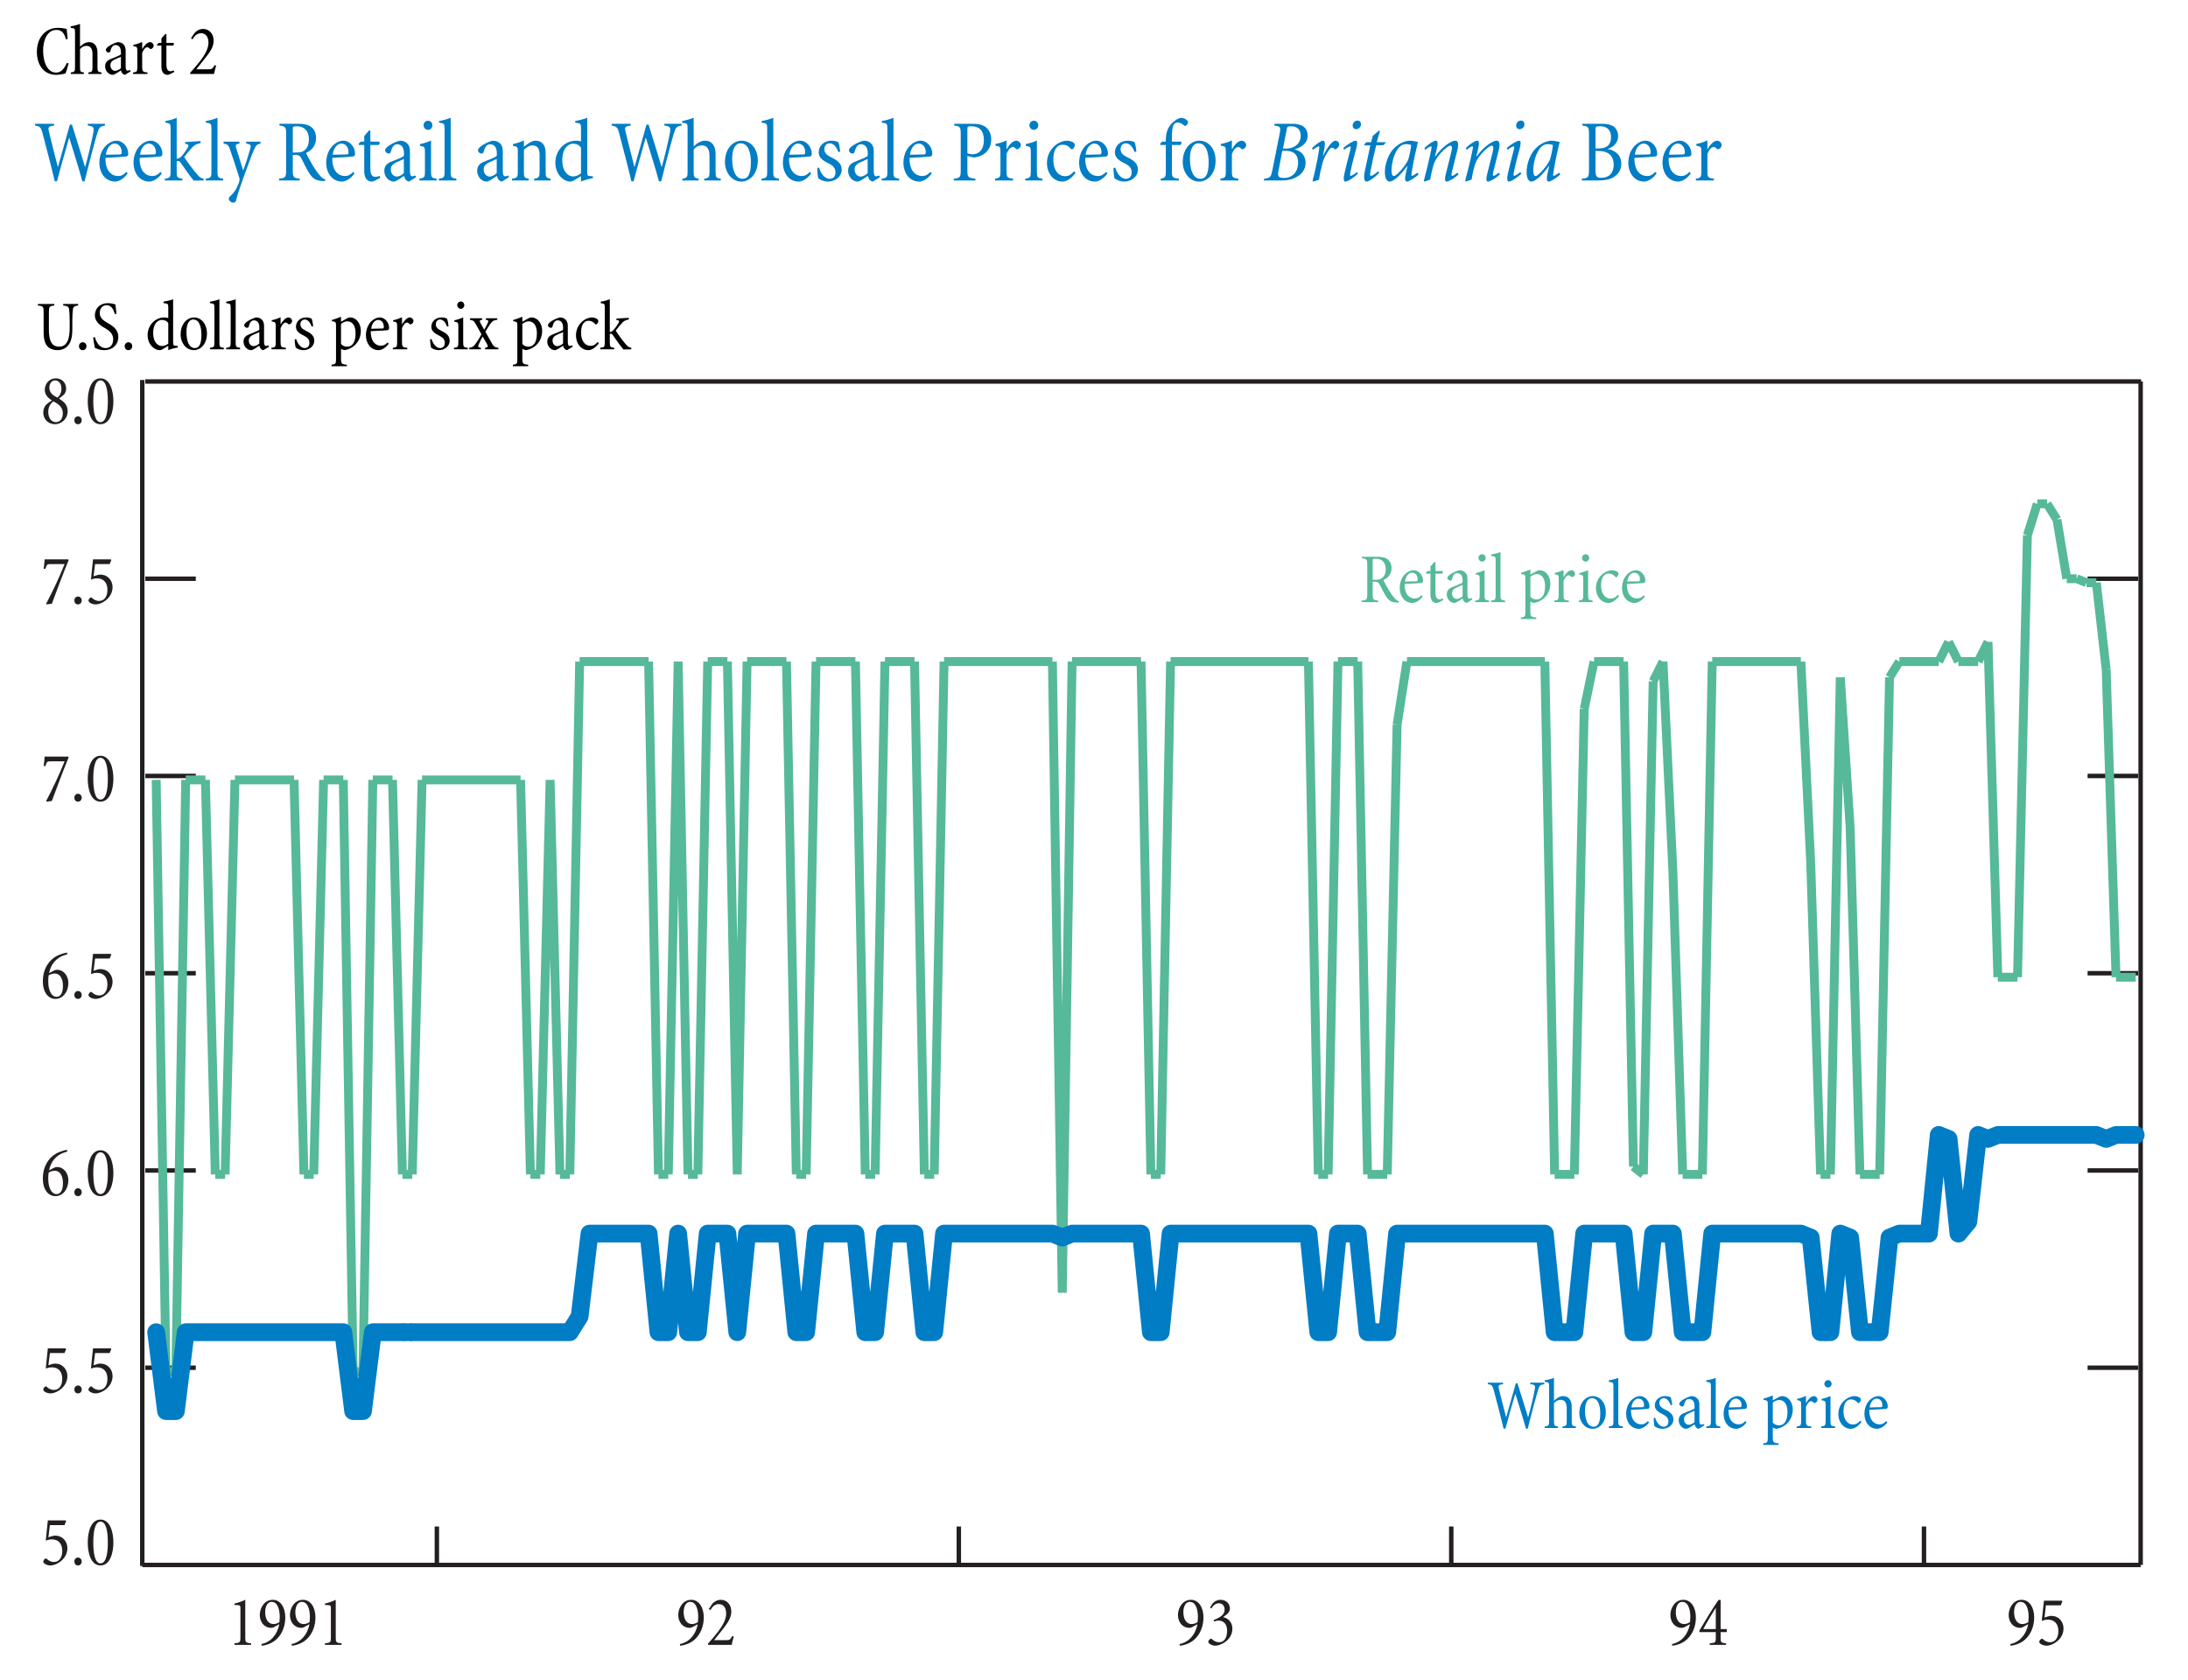 <?xml version="1.0" encoding="UTF-8"?>
<svg xmlns="http://www.w3.org/2000/svg" xmlns:xlink="http://www.w3.org/1999/xlink" width="246.548pt" height="189.33pt" viewBox="0 0 246.548 189.33">
<defs>
<g>
<g id="glyph-0-0">
<path d="M 3.797 -3.938 C 3.75 -4.312 3.734 -4.578 3.688 -5.078 C 3.5 -5.125 3.141 -5.203 2.703 -5.203 C 1.312 -5.203 0.328 -4.125 0.328 -2.484 C 0.328 -1.203 0.969 0.094 2.516 0.094 C 2.906 0.094 3.406 -0.016 3.562 -0.062 C 3.688 -0.406 3.828 -0.906 3.906 -1.203 L 3.719 -1.25 C 3.406 -0.625 3.094 -0.156 2.484 -0.156 C 1.609 -0.156 1.031 -1.188 1.031 -2.625 C 1.031 -3.859 1.516 -4.969 2.531 -4.969 C 3.062 -4.969 3.406 -4.688 3.594 -3.922 Z M 3.797 -3.938 "/>
</g>
<g id="glyph-0-1">
<path d="M 0.609 -0.797 C 0.609 -0.281 0.562 -0.219 0.141 -0.172 L 0.125 0 L 1.609 0 L 1.609 -0.172 C 1.203 -0.219 1.172 -0.281 1.172 -0.797 L 1.172 -2.797 C 1.344 -3.031 1.609 -3.156 1.891 -3.172 C 2.406 -3.172 2.578 -2.797 2.578 -2.203 L 2.578 -0.797 C 2.578 -0.281 2.531 -0.219 2.109 -0.172 L 2.109 0 L 3.594 0 L 3.594 -0.172 C 3.188 -0.219 3.141 -0.281 3.141 -0.781 L 3.141 -2.406 C 3.141 -3.156 2.766 -3.609 2.172 -3.594 C 1.766 -3.578 1.406 -3.328 1.172 -3.062 L 1.172 -5.641 C 0.891 -5.547 0.516 -5.422 0.125 -5.375 L 0.125 -5.203 C 0.609 -5.141 0.609 -5.141 0.609 -4.594 Z M 0.609 -0.797 "/>
</g>
<g id="glyph-0-2">
<path d="M 2.594 -2.594 C 2.594 -2.906 2.547 -3.172 2.312 -3.375 C 2.172 -3.516 1.938 -3.594 1.703 -3.594 C 1.234 -3.484 0.781 -3.203 0.594 -3.062 C 0.453 -2.938 0.359 -2.828 0.359 -2.719 C 0.359 -2.547 0.547 -2.422 0.688 -2.422 C 0.781 -2.422 0.859 -2.484 0.875 -2.578 C 0.922 -2.766 0.969 -2.938 1.078 -3.062 C 1.156 -3.172 1.266 -3.266 1.438 -3.266 C 1.844 -3.266 2.062 -2.969 2.062 -2.469 L 2.062 -2.203 C 1.875 -2.047 1.172 -1.812 0.844 -1.656 C 0.453 -1.484 0.281 -1.234 0.281 -0.859 C 0.281 -0.391 0.641 0.094 1.156 0.094 C 1.312 0.094 1.75 -0.188 2.062 -0.406 C 2.094 -0.281 2.141 -0.156 2.234 -0.062 C 2.312 0.031 2.453 0.094 2.516 0.094 L 3.156 -0.297 L 3.078 -0.453 C 2.984 -0.406 2.891 -0.375 2.812 -0.375 C 2.688 -0.375 2.594 -0.5 2.594 -0.828 Z M 2.062 -0.656 C 1.891 -0.5 1.625 -0.359 1.406 -0.359 C 1.156 -0.359 0.875 -0.578 0.875 -0.984 C 0.875 -1.281 1 -1.422 1.25 -1.578 C 1.391 -1.656 1.891 -1.859 2.062 -1.938 Z M 2.062 -0.656 "/>
</g>
<g id="glyph-0-3">
<path d="M 0.734 -0.797 C 0.734 -0.281 0.688 -0.219 0.25 -0.172 L 0.25 0 L 1.875 0 L 1.875 -0.172 C 1.344 -0.219 1.281 -0.281 1.281 -0.828 L 1.281 -2.391 C 1.469 -2.844 1.688 -3.016 1.844 -3.016 C 1.953 -3.016 2.047 -2.953 2.141 -2.859 C 2.172 -2.812 2.25 -2.797 2.344 -2.844 C 2.469 -2.906 2.578 -3.047 2.578 -3.203 C 2.578 -3.375 2.391 -3.594 2.172 -3.594 C 1.828 -3.594 1.469 -3.141 1.297 -2.812 L 1.281 -2.812 L 1.281 -3.609 C 0.938 -3.453 0.656 -3.359 0.281 -3.281 L 0.281 -3.141 C 0.719 -3.062 0.734 -3.047 0.734 -2.516 Z M 0.734 -0.797 "/>
</g>
<g id="glyph-0-4">
<path d="M 0.656 -0.859 C 0.656 -0.234 0.906 0.094 1.344 0.094 C 1.406 0.094 1.5 0.078 1.594 0.031 L 2.109 -0.234 L 2.047 -0.406 C 1.922 -0.359 1.797 -0.312 1.641 -0.312 C 1.469 -0.312 1.219 -0.438 1.219 -1.062 L 1.219 -3.203 L 1.969 -3.203 C 2.062 -3.266 2.078 -3.406 2.031 -3.5 L 1.219 -3.5 L 1.219 -4.5 L 1.109 -4.516 L 0.656 -4.016 L 0.656 -3.5 L 0.344 -3.5 L 0.141 -3.281 L 0.172 -3.203 L 0.656 -3.203 Z M 0.656 -0.859 "/>
</g>
<g id="glyph-0-5">
</g>
<g id="glyph-0-6">
<path d="M 2.906 0 C 2.969 -0.312 3.047 -0.656 3.141 -0.938 L 2.953 -0.984 C 2.75 -0.562 2.641 -0.531 2.25 -0.531 L 0.906 -0.531 L 1.875 -1.75 C 2.5 -2.531 2.859 -3.062 2.859 -3.766 C 2.859 -4.594 2.297 -5.078 1.688 -5.078 C 1.266 -5.078 0.922 -4.875 0.719 -4.625 L 0.312 -4.047 L 0.484 -3.906 C 0.656 -4.219 0.938 -4.594 1.438 -4.594 C 1.969 -4.594 2.281 -4.188 2.281 -3.516 C 2.281 -2.828 1.812 -2.094 1.375 -1.5 C 1.016 -1.047 0.625 -0.578 0.219 -0.141 L 0.219 0 Z M 2.906 0 "/>
</g>
<g id="glyph-0-7">
<path d="M 0.844 -1.922 C 0.844 -1.109 1 -0.578 1.359 -0.25 C 1.672 0.016 2.062 0.094 2.422 0.094 C 2.812 0.094 3.266 -0.047 3.562 -0.391 C 3.938 -0.812 4.078 -1.406 4.078 -2.281 L 4.078 -3.172 C 4.078 -3.828 4.109 -4.266 4.141 -4.5 C 4.172 -4.781 4.344 -4.906 4.734 -4.938 L 4.734 -5.109 L 3.047 -5.109 L 3.047 -4.938 C 3.516 -4.906 3.688 -4.781 3.719 -4.5 C 3.75 -4.266 3.781 -3.828 3.781 -3.172 L 3.781 -2.562 C 3.797 -1.312 3.562 -0.297 2.594 -0.297 C 1.672 -0.297 1.438 -1.109 1.438 -2.234 L 1.438 -4.188 C 1.438 -4.812 1.5 -4.875 2.047 -4.938 L 2.047 -5.109 L 0.203 -5.109 L 0.203 -4.938 C 0.797 -4.875 0.844 -4.812 0.844 -4.188 Z M 0.844 -1.922 "/>
</g>
<g id="glyph-0-8">
<path d="M 0.875 0.094 C 1.109 0.094 1.297 -0.078 1.297 -0.359 C 1.297 -0.609 1.109 -0.797 0.875 -0.797 C 0.641 -0.797 0.453 -0.609 0.453 -0.359 C 0.453 -0.078 0.641 0.094 0.859 0.094 Z M 0.875 0.094 "/>
</g>
<g id="glyph-0-9">
<path d="M 0.297 -1.328 C 0.375 -0.875 0.438 -0.391 0.5 -0.156 C 0.625 -0.109 0.781 -0.047 0.953 0.016 C 1.109 0.062 1.344 0.094 1.578 0.094 C 2.484 0.094 3.141 -0.516 3.141 -1.391 C 3.141 -2.312 2.391 -2.703 1.906 -2.984 C 1.406 -3.281 1.047 -3.562 1.047 -4.109 C 1.047 -4.547 1.297 -4.969 1.812 -4.969 C 2.422 -4.969 2.609 -4.422 2.75 -3.969 L 2.938 -4.016 C 2.891 -4.453 2.844 -4.75 2.812 -5.062 C 2.609 -5.109 2.359 -5.203 1.953 -5.203 C 1.047 -5.203 0.5 -4.578 0.5 -3.844 C 0.5 -3.031 1.25 -2.594 1.688 -2.359 C 2.188 -2.062 2.562 -1.719 2.562 -1.141 C 2.562 -0.531 2.25 -0.141 1.719 -0.141 C 0.938 -0.141 0.609 -0.969 0.5 -1.375 Z M 0.297 -1.328 "/>
</g>
<g id="glyph-0-10">
<path d="M 2.594 -0.641 C 2.406 -0.484 2.125 -0.375 1.875 -0.375 C 1.406 -0.375 0.891 -0.828 0.891 -1.812 C 0.891 -3.047 1.547 -3.312 1.844 -3.312 C 2.109 -3.312 2.438 -3.234 2.594 -2.938 Z M 3.141 -5.641 C 2.859 -5.531 2.391 -5.422 2.062 -5.375 L 2.062 -5.203 C 2.578 -5.156 2.594 -5.141 2.594 -4.641 L 2.594 -3.516 C 2.453 -3.578 2.234 -3.594 2.156 -3.594 C 1.094 -3.594 0.266 -2.688 0.266 -1.609 C 0.266 -0.5 1.062 0.094 1.609 0.094 C 1.719 0.094 1.828 0.078 2.031 -0.062 L 2.594 -0.391 L 2.594 0.094 C 2.953 -0.078 3.5 -0.172 3.656 -0.203 L 3.656 -0.375 L 3.391 -0.406 C 3.172 -0.422 3.141 -0.469 3.141 -0.875 Z M 3.141 -5.641 "/>
</g>
<g id="glyph-0-11">
<path d="M 1.703 -3.359 C 2.375 -3.359 2.625 -2.578 2.625 -1.625 C 2.625 -0.5 2.328 -0.141 1.875 -0.141 C 1.25 -0.141 0.938 -0.891 0.938 -1.953 C 0.938 -2.844 1.219 -3.359 1.688 -3.359 Z M 1.781 -3.594 C 1.109 -3.594 0.281 -2.984 0.281 -1.641 C 0.281 -0.812 0.828 0.094 1.781 0.094 C 2.484 0.094 3.25 -0.547 3.25 -1.797 C 3.25 -2.797 2.656 -3.594 1.781 -3.594 Z M 1.781 -3.594 "/>
</g>
<g id="glyph-0-12">
<path d="M 0.609 -0.797 C 0.609 -0.281 0.562 -0.219 0.109 -0.172 L 0.109 0 L 1.672 0 L 1.672 -0.172 C 1.219 -0.219 1.172 -0.281 1.172 -0.797 L 1.172 -5.641 C 0.891 -5.531 0.469 -5.422 0.109 -5.375 L 0.109 -5.203 C 0.594 -5.141 0.609 -5.125 0.609 -4.609 Z M 0.609 -0.797 "/>
</g>
<g id="glyph-0-13">
<path d="M 2.391 -2.609 C 2.375 -2.797 2.297 -3.281 2.219 -3.453 C 2.078 -3.531 1.875 -3.594 1.594 -3.594 C 0.938 -3.594 0.453 -3.141 0.453 -2.531 C 0.453 -2.016 0.906 -1.75 1.359 -1.531 C 1.781 -1.312 1.969 -1.094 1.969 -0.719 C 1.969 -0.312 1.719 -0.141 1.438 -0.141 C 0.969 -0.141 0.594 -0.703 0.484 -1.156 L 0.312 -1.125 C 0.312 -0.812 0.375 -0.344 0.422 -0.203 C 0.562 -0.062 0.922 0.094 1.297 0.094 C 1.859 0.094 2.516 -0.266 2.516 -0.984 C 2.516 -1.516 2.156 -1.812 1.594 -2.078 C 1.25 -2.25 0.953 -2.438 0.953 -2.812 C 0.953 -3.141 1.172 -3.359 1.438 -3.359 C 1.75 -3.359 2.031 -3.109 2.219 -2.562 Z M 2.391 -2.609 "/>
</g>
<g id="glyph-0-14">
<path d="M 0.656 1.109 C 0.656 1.609 0.609 1.688 0.156 1.734 L 0.156 1.906 L 1.875 1.906 L 1.875 1.734 C 1.281 1.688 1.219 1.609 1.219 1.031 L 1.219 -0.062 C 1.297 0 1.484 0.078 1.656 0.094 C 2.656 -0.109 3.453 -0.891 3.453 -2.109 C 3.453 -2.812 3.016 -3.594 2.219 -3.594 C 2.156 -3.594 2.047 -3.562 1.969 -3.531 L 1.219 -3.109 L 1.219 -3.672 C 0.859 -3.531 0.562 -3.406 0.188 -3.312 L 0.188 -3.172 C 0.641 -3.094 0.656 -3.094 0.656 -2.562 Z M 1.219 -2.859 C 1.406 -3.016 1.688 -3.156 1.922 -3.156 C 2.484 -3.156 2.859 -2.688 2.859 -1.797 C 2.859 -0.641 2.375 -0.297 1.906 -0.297 C 1.609 -0.297 1.359 -0.422 1.219 -0.609 Z M 1.219 -2.859 "/>
</g>
<g id="glyph-0-15">
<path d="M 1.828 -3.594 C 1.531 -3.594 1.188 -3.438 0.906 -3.172 C 0.531 -2.812 0.281 -2.234 0.281 -1.594 C 0.281 -0.672 0.828 0.094 1.719 0.094 C 1.938 0.094 2.438 -0.062 2.844 -0.625 L 2.734 -0.781 C 2.469 -0.5 2.234 -0.406 1.969 -0.406 C 1.422 -0.406 0.812 -0.812 0.828 -2.047 C 1.75 -2.078 2.609 -2.141 2.719 -2.156 C 2.844 -2.203 2.891 -2.234 2.891 -2.438 C 2.891 -3 2.422 -3.594 1.844 -3.594 Z M 1.656 -3.312 C 2.078 -3.312 2.297 -2.953 2.297 -2.547 C 2.297 -2.406 2.266 -2.344 2.156 -2.344 C 1.734 -2.344 1.297 -2.328 0.875 -2.312 C 0.938 -2.953 1.312 -3.312 1.641 -3.312 Z M 1.656 -3.312 "/>
</g>
<g id="glyph-0-16">
<path d="M 0.734 -0.812 C 0.734 -0.281 0.688 -0.219 0.234 -0.172 L 0.234 0 L 1.797 0 L 1.797 -0.172 C 1.328 -0.219 1.281 -0.281 1.281 -0.812 L 1.281 -3.594 C 0.953 -3.453 0.609 -3.344 0.281 -3.266 L 0.281 -3.125 C 0.719 -3.047 0.734 -3.016 0.734 -2.5 Z M 1.016 -5.391 C 0.797 -5.391 0.609 -5.203 0.609 -4.969 C 0.609 -4.766 0.797 -4.562 1.016 -4.562 C 1.234 -4.562 1.406 -4.766 1.406 -4.969 C 1.406 -5.203 1.234 -5.391 1.016 -5.391 Z M 1.016 -5.391 "/>
</g>
<g id="glyph-0-17">
<path d="M 2.094 -3.594 C 1.875 -3.594 1.406 -3.5 0.969 -3.109 C 0.562 -2.734 0.297 -2.203 0.297 -1.562 C 0.297 -0.703 0.828 0.094 1.703 0.094 C 2.125 0.094 2.578 -0.266 2.875 -0.688 L 2.75 -0.828 C 2.422 -0.484 2.234 -0.391 1.906 -0.391 C 1.5 -0.391 0.859 -0.734 0.875 -1.922 C 0.875 -2.875 1.297 -3.219 1.688 -3.219 C 1.938 -3.219 2.188 -3.156 2.438 -2.875 C 2.484 -2.812 2.516 -2.797 2.547 -2.797 C 2.641 -2.797 2.797 -3.016 2.812 -3.141 C 2.828 -3.25 2.781 -3.328 2.719 -3.391 C 2.578 -3.516 2.281 -3.594 2.109 -3.594 Z M 2.094 -3.594 "/>
</g>
<g id="glyph-0-18">
<path d="M 0.609 -0.797 C 0.609 -0.281 0.562 -0.219 0.094 -0.172 L 0.094 0 L 1.672 0 L 1.672 -0.172 C 1.219 -0.219 1.172 -0.281 1.172 -0.797 L 1.172 -1.734 C 1.219 -1.75 1.266 -1.766 1.281 -1.766 C 1.359 -1.766 1.438 -1.734 1.531 -1.578 C 1.984 -0.906 2.453 -0.281 2.703 0.016 L 3.594 0 L 3.594 -0.172 C 3.297 -0.219 3.219 -0.312 2.953 -0.594 C 2.641 -0.938 2 -1.828 1.844 -2.109 C 2.172 -2.547 2.312 -2.703 2.484 -2.891 C 2.703 -3.141 2.812 -3.25 3.312 -3.375 L 3.312 -3.547 L 1.922 -3.469 L 1.922 -3.297 C 2.266 -3.266 2.266 -3.172 2.156 -2.969 C 2.047 -2.766 1.797 -2.406 1.641 -2.234 C 1.531 -2.109 1.406 -1.984 1.172 -1.938 L 1.172 -5.641 C 0.891 -5.531 0.531 -5.422 0.156 -5.375 L 0.156 -5.203 C 0.594 -5.141 0.609 -5.125 0.609 -4.609 Z M 0.609 -0.797 "/>
</g>
<g id="glyph-1-0">
<path d="M 2.594 0.094 C 3 -1.484 3.453 -3.016 3.953 -4.797 L 3.984 -4.797 C 4.5 -3.078 5.031 -1.469 5.453 0.094 L 5.703 0.094 C 6.391 -2.672 6.938 -4.688 7.094 -5.188 C 7.344 -6.016 7.406 -6.078 8 -6.188 L 8 -6.391 L 6.062 -6.391 L 6.062 -6.188 C 6.75 -6.094 6.781 -5.984 6.688 -5.375 C 6.516 -4.469 6.078 -2.594 5.766 -1.516 L 5.75 -1.516 C 5.266 -3.141 4.766 -4.734 4.281 -6.297 L 4.047 -6.297 C 3.625 -4.766 3.156 -3.156 2.703 -1.516 L 2.688 -1.516 C 2.344 -2.875 2 -4.172 1.688 -5.5 C 1.562 -6 1.609 -6.094 2.266 -6.188 L 2.266 -6.391 L 0.125 -6.391 L 0.125 -6.188 C 0.656 -6.094 0.781 -6.031 0.969 -5.312 C 1.453 -3.453 1.922 -1.703 2.344 0.094 Z M 2.594 0.094 "/>
</g>
<g id="glyph-1-1">
<path d="M 2.297 -4.484 C 1.906 -4.484 1.484 -4.297 1.141 -3.969 C 0.656 -3.516 0.359 -2.797 0.359 -2 C 0.359 -0.844 1.031 0.125 2.156 0.125 C 2.422 0.125 3.047 -0.078 3.547 -0.797 L 3.406 -0.969 C 3.094 -0.625 2.797 -0.5 2.469 -0.5 C 1.781 -0.5 1.016 -1.016 1.047 -2.547 C 2.188 -2.594 3.266 -2.688 3.391 -2.703 C 3.562 -2.75 3.609 -2.797 3.609 -3.047 C 3.609 -3.75 3.031 -4.484 2.297 -4.484 Z M 2.062 -4.156 C 2.594 -4.156 2.875 -3.688 2.875 -3.188 C 2.875 -3 2.828 -2.938 2.688 -2.938 C 2.172 -2.922 1.625 -2.906 1.094 -2.906 C 1.188 -3.703 1.641 -4.156 2.062 -4.156 Z M 2.062 -4.156 "/>
</g>
<g id="glyph-1-2">
<path d="M 0.766 -0.984 C 0.766 -0.359 0.703 -0.281 0.125 -0.203 L 0.125 0 L 2.094 0 L 2.094 -0.203 C 1.516 -0.281 1.453 -0.359 1.453 -0.984 L 1.453 -2.172 C 1.531 -2.188 1.578 -2.203 1.609 -2.203 C 1.703 -2.203 1.797 -2.156 1.922 -1.969 C 2.484 -1.141 3.062 -0.344 3.375 0.016 L 4.484 0 L 4.484 -0.203 C 4.125 -0.266 4.016 -0.391 3.703 -0.75 C 3.312 -1.188 2.5 -2.297 2.297 -2.641 C 2.719 -3.188 2.891 -3.375 3.094 -3.609 C 3.375 -3.922 3.516 -4.062 4.141 -4.219 L 4.141 -4.438 L 2.406 -4.328 L 2.406 -4.125 C 2.828 -4.094 2.828 -3.969 2.703 -3.703 C 2.562 -3.453 2.234 -3 2.062 -2.797 C 1.906 -2.625 1.75 -2.484 1.453 -2.438 L 1.453 -7.062 C 1.125 -6.922 0.656 -6.766 0.188 -6.703 L 0.188 -6.516 C 0.75 -6.438 0.766 -6.406 0.766 -5.766 Z M 0.766 -0.984 "/>
</g>
<g id="glyph-1-3">
<path d="M 0.766 -0.984 C 0.766 -0.359 0.703 -0.281 0.125 -0.203 L 0.125 0 L 2.094 0 L 2.094 -0.203 C 1.516 -0.281 1.453 -0.359 1.453 -0.984 L 1.453 -7.062 C 1.109 -6.922 0.578 -6.766 0.141 -6.703 L 0.141 -6.516 C 0.75 -6.438 0.766 -6.406 0.766 -5.766 Z M 0.766 -0.984 "/>
</g>
<g id="glyph-1-4">
<path d="M 0.031 -4.375 L 0.031 -4.156 C 0.547 -4.062 0.594 -3.953 0.781 -3.406 C 1.047 -2.641 1.453 -1.422 1.797 -0.312 C 1.844 -0.172 1.828 -0.047 1.797 0.109 C 1.75 0.281 1.656 0.516 1.531 0.766 C 1.359 1.141 1.125 1.453 0.859 1.688 C 0.703 1.828 0.609 1.922 0.609 2.047 C 0.609 2.297 0.875 2.5 1.125 2.5 C 1.266 2.5 1.391 2.453 1.438 2.234 C 1.562 1.703 1.766 1.062 2.344 -0.547 C 2.906 -2.062 3.203 -2.906 3.438 -3.438 C 3.672 -3.953 3.734 -4.047 4.188 -4.156 L 4.188 -4.375 L 2.578 -4.375 L 2.578 -4.156 C 3.109 -4.078 3.141 -3.953 3.047 -3.625 C 2.859 -2.938 2.5 -1.812 2.234 -1.125 L 1.453 -3.625 C 1.344 -3.984 1.375 -4.094 1.812 -4.156 L 1.812 -4.375 Z M 0.031 -4.375 "/>
</g>
<g id="glyph-1-5">
</g>
<g id="glyph-1-6">
<path d="M 1.875 -5.797 C 1.875 -5.984 1.891 -6.031 1.938 -6.047 C 2.016 -6.094 2.125 -6.109 2.375 -6.109 C 3.031 -6.109 3.688 -5.688 3.688 -4.656 C 3.688 -4.125 3.562 -3.703 3.203 -3.406 C 2.969 -3.203 2.703 -3.156 2.391 -3.156 L 1.875 -3.141 Z M 1.125 -1.156 C 1.125 -0.375 1.062 -0.266 0.328 -0.203 L 0.328 0 L 2.656 0 L 2.656 -0.203 C 1.938 -0.266 1.875 -0.375 1.875 -1.156 L 1.875 -2.875 L 2.266 -2.875 C 2.594 -2.859 2.719 -2.734 2.844 -2.484 C 3.094 -1.984 3.438 -1.266 3.734 -0.812 C 4.094 -0.266 4.422 0.031 5.266 0.062 C 5.344 0.062 5.406 0.062 5.5 0.062 L 5.531 -0.125 C 5.266 -0.203 5.125 -0.312 4.875 -0.625 C 4.656 -0.875 4.453 -1.156 4.125 -1.688 C 3.875 -2.094 3.516 -2.797 3.359 -3.094 C 4.047 -3.406 4.5 -3.953 4.5 -4.797 C 4.5 -5.375 4.266 -5.812 3.922 -6.047 C 3.594 -6.297 3.094 -6.391 2.469 -6.391 L 0.375 -6.391 L 0.375 -6.188 C 1.062 -6.109 1.125 -6.016 1.125 -5.234 Z M 1.125 -1.156 "/>
</g>
<g id="glyph-1-7">
<path d="M 0.828 -1.062 C 0.828 -0.297 1.141 0.125 1.672 0.125 C 1.766 0.125 1.875 0.094 2 0.031 L 2.641 -0.297 L 2.562 -0.516 C 2.406 -0.453 2.234 -0.406 2.047 -0.406 C 1.828 -0.406 1.516 -0.547 1.516 -1.328 L 1.516 -4 L 2.453 -4 C 2.562 -4.078 2.594 -4.266 2.531 -4.375 L 1.516 -4.375 L 1.516 -5.625 L 1.375 -5.641 L 0.828 -5.016 L 0.828 -4.375 L 0.422 -4.375 L 0.172 -4.109 L 0.219 -4 L 0.828 -4 Z M 0.828 -1.062 "/>
</g>
<g id="glyph-1-8">
<path d="M 3.25 -3.25 C 3.25 -3.625 3.188 -3.969 2.891 -4.219 C 2.703 -4.391 2.422 -4.484 2.125 -4.484 C 1.547 -4.359 0.969 -4.016 0.734 -3.812 C 0.562 -3.672 0.453 -3.547 0.453 -3.391 C 0.453 -3.188 0.688 -3.031 0.844 -3.031 C 0.984 -3.031 1.062 -3.094 1.094 -3.234 C 1.156 -3.453 1.219 -3.672 1.344 -3.828 C 1.438 -3.969 1.594 -4.078 1.797 -4.078 C 2.312 -4.078 2.562 -3.719 2.578 -3.094 L 2.562 -2.766 C 2.344 -2.547 1.453 -2.266 1.047 -2.078 C 0.562 -1.859 0.359 -1.547 0.359 -1.078 C 0.359 -0.484 0.812 0.125 1.438 0.125 C 1.656 0.125 2.188 -0.234 2.578 -0.516 C 2.625 -0.359 2.688 -0.203 2.797 -0.062 C 2.906 0.047 3.062 0.125 3.141 0.125 L 3.953 -0.375 L 3.844 -0.562 C 3.734 -0.516 3.609 -0.469 3.516 -0.469 C 3.359 -0.469 3.25 -0.625 3.25 -1.031 Z M 2.562 -0.828 C 2.359 -0.625 2.031 -0.438 1.766 -0.438 C 1.453 -0.438 1.094 -0.719 1.094 -1.234 C 1.094 -1.594 1.25 -1.766 1.562 -1.969 C 1.734 -2.062 2.375 -2.312 2.562 -2.438 Z M 2.562 -0.828 "/>
</g>
<g id="glyph-1-9">
<path d="M 0.922 -1.016 C 0.922 -0.359 0.859 -0.281 0.297 -0.203 L 0.297 0 L 2.234 0 L 2.234 -0.203 C 1.656 -0.281 1.609 -0.359 1.609 -1.016 L 1.609 -4.5 C 1.203 -4.312 0.766 -4.188 0.359 -4.094 L 0.359 -3.906 C 0.906 -3.797 0.922 -3.766 0.922 -3.125 Z M 1.266 -6.734 C 0.984 -6.734 0.766 -6.516 0.766 -6.219 C 0.766 -5.953 0.984 -5.703 1.266 -5.703 C 1.547 -5.703 1.766 -5.953 1.766 -6.219 C 1.766 -6.516 1.547 -6.734 1.266 -6.734 Z M 1.266 -6.734 "/>
</g>
<g id="glyph-1-10">
<path d="M 0.922 -0.984 C 0.922 -0.359 0.859 -0.281 0.266 -0.203 L 0.266 0 L 2.156 0 L 2.156 -0.203 C 1.656 -0.281 1.609 -0.359 1.609 -0.984 L 1.609 -3.453 C 1.875 -3.719 2.234 -3.953 2.562 -3.953 C 3.203 -3.953 3.375 -3.516 3.375 -2.875 L 3.375 -1.094 C 3.375 -0.375 3.312 -0.281 2.766 -0.203 L 2.766 0 L 4.609 0 L 4.609 -0.203 C 4.109 -0.281 4.062 -0.375 4.062 -0.984 L 4.062 -3.141 C 4.062 -3.938 3.656 -4.484 2.938 -4.484 C 2.688 -4.484 2.453 -4.391 2.203 -4.234 C 1.984 -4.094 1.781 -3.938 1.609 -3.797 L 1.609 -4.516 C 1.188 -4.312 0.812 -4.203 0.375 -4.094 L 0.375 -3.906 C 0.906 -3.812 0.922 -3.797 0.922 -3.172 Z M 0.922 -0.984 "/>
</g>
<g id="glyph-1-11">
<path d="M 3.234 -0.812 C 3 -0.609 2.656 -0.453 2.344 -0.453 C 1.766 -0.453 1.125 -1.031 1.125 -2.266 C 1.125 -3.797 1.938 -4.141 2.297 -4.141 C 2.641 -4.141 3.047 -4.047 3.234 -3.672 Z M 3.938 -7.062 C 3.562 -6.922 2.984 -6.766 2.578 -6.703 L 2.578 -6.516 C 3.219 -6.438 3.234 -6.422 3.234 -5.797 L 3.234 -4.406 C 3.062 -4.469 2.797 -4.484 2.703 -4.484 C 1.359 -4.484 0.344 -3.359 0.344 -2.016 C 0.344 -0.625 1.328 0.125 2.016 0.125 C 2.141 0.125 2.281 0.094 2.531 -0.062 L 3.234 -0.484 L 3.234 0.125 C 3.703 -0.094 4.375 -0.219 4.578 -0.266 L 4.578 -0.469 L 4.234 -0.5 C 3.969 -0.516 3.922 -0.578 3.938 -1.094 Z M 3.938 -7.062 "/>
</g>
<g id="glyph-1-12">
<path d="M 0.766 -0.984 C 0.766 -0.359 0.703 -0.281 0.188 -0.203 L 0.156 0 L 2.016 0 L 2.016 -0.203 C 1.516 -0.281 1.453 -0.359 1.453 -0.984 L 1.453 -3.484 C 1.688 -3.797 2.016 -3.953 2.375 -3.953 C 3 -3.953 3.234 -3.5 3.234 -2.75 L 3.234 -0.984 C 3.234 -0.359 3.172 -0.281 2.641 -0.203 L 2.641 0 L 4.5 0 L 4.5 -0.203 C 3.984 -0.266 3.922 -0.344 3.922 -0.984 L 3.922 -3.016 C 3.922 -3.938 3.453 -4.516 2.703 -4.484 C 2.203 -4.469 1.766 -4.156 1.453 -3.828 L 1.453 -7.062 C 1.109 -6.938 0.641 -6.781 0.156 -6.703 L 0.156 -6.5 C 0.766 -6.438 0.766 -6.422 0.766 -5.75 Z M 0.766 -0.984 "/>
</g>
<g id="glyph-1-13">
<path d="M 2.125 -4.188 C 2.953 -4.188 3.281 -3.219 3.281 -2.031 C 3.281 -0.625 2.906 -0.188 2.344 -0.188 C 1.562 -0.188 1.172 -1.125 1.172 -2.438 C 1.172 -3.562 1.531 -4.188 2.109 -4.188 Z M 2.219 -4.484 C 1.391 -4.484 0.359 -3.734 0.359 -2.062 C 0.359 -1.016 1.031 0.125 2.219 0.125 C 3.109 0.125 4.062 -0.688 4.062 -2.25 C 4.062 -3.5 3.328 -4.484 2.234 -4.484 Z M 2.219 -4.484 "/>
</g>
<g id="glyph-1-14">
<path d="M 2.984 -3.266 C 2.969 -3.5 2.875 -4.109 2.781 -4.312 C 2.594 -4.406 2.344 -4.484 2 -4.484 C 1.188 -4.484 0.562 -3.922 0.562 -3.172 C 0.562 -2.516 1.141 -2.188 1.703 -1.906 C 2.219 -1.656 2.453 -1.359 2.453 -0.906 C 2.453 -0.406 2.156 -0.188 1.797 -0.188 C 1.203 -0.188 0.75 -0.875 0.609 -1.453 L 0.406 -1.406 C 0.391 -1.016 0.469 -0.422 0.516 -0.25 C 0.703 -0.078 1.156 0.125 1.625 0.125 C 2.312 0.125 3.156 -0.344 3.156 -1.234 C 3.156 -1.891 2.688 -2.266 2 -2.594 C 1.562 -2.812 1.203 -3.047 1.203 -3.516 C 1.203 -3.938 1.453 -4.188 1.797 -4.188 C 2.188 -4.188 2.531 -3.875 2.781 -3.203 Z M 2.984 -3.266 "/>
</g>
<g id="glyph-1-15">
<path d="M 1.875 -5.797 C 1.875 -5.984 1.891 -6.047 1.953 -6.062 C 2.016 -6.094 2.141 -6.109 2.312 -6.109 C 3.188 -6.109 3.734 -5.641 3.734 -4.562 C 3.734 -3.281 3 -2.953 2.469 -2.953 C 2.234 -2.953 2 -3.016 1.875 -3.062 Z M 1.125 -1.156 C 1.125 -0.375 1.062 -0.266 0.344 -0.203 L 0.344 0 L 2.781 0 L 2.781 -0.203 C 1.938 -0.281 1.875 -0.375 1.875 -1.156 L 1.875 -2.766 L 2.484 -2.609 C 2.578 -2.594 2.656 -2.594 2.766 -2.609 C 3.656 -2.734 4.562 -3.375 4.562 -4.625 C 4.562 -5.25 4.312 -5.703 3.984 -5.984 C 3.609 -6.281 3.109 -6.391 2.453 -6.391 L 0.391 -6.391 L 0.391 -6.188 C 1.062 -6.109 1.125 -6.016 1.125 -5.219 Z M 1.125 -1.156 "/>
</g>
<g id="glyph-1-16">
<path d="M 0.922 -0.984 C 0.922 -0.359 0.844 -0.281 0.312 -0.203 L 0.312 0 L 2.344 0 L 2.344 -0.203 C 1.672 -0.281 1.609 -0.359 1.609 -1.031 L 1.609 -2.984 C 1.828 -3.547 2.094 -3.766 2.312 -3.766 C 2.453 -3.766 2.562 -3.703 2.672 -3.562 C 2.703 -3.516 2.812 -3.5 2.922 -3.547 C 3.094 -3.641 3.219 -3.812 3.219 -4 C 3.219 -4.203 2.984 -4.484 2.703 -4.484 C 2.281 -4.484 1.844 -3.938 1.625 -3.516 L 1.609 -3.516 L 1.609 -4.516 C 1.172 -4.312 0.812 -4.203 0.359 -4.109 L 0.359 -3.922 C 0.906 -3.828 0.922 -3.812 0.922 -3.156 Z M 0.922 -0.984 "/>
</g>
<g id="glyph-1-17">
<path d="M 2.625 -4.484 C 2.344 -4.484 1.766 -4.375 1.219 -3.875 C 0.703 -3.406 0.375 -2.75 0.375 -1.953 C 0.375 -0.875 1.047 0.125 2.125 0.125 C 2.656 0.125 3.234 -0.328 3.594 -0.859 L 3.438 -1.031 C 3.031 -0.594 2.797 -0.484 2.375 -0.484 C 1.875 -0.484 1.078 -0.906 1.094 -2.406 C 1.094 -3.594 1.625 -4.031 2.109 -4.031 C 2.438 -4.031 2.734 -3.953 3.047 -3.594 C 3.109 -3.516 3.141 -3.5 3.188 -3.5 C 3.312 -3.5 3.484 -3.766 3.516 -3.938 C 3.531 -4.062 3.484 -4.156 3.406 -4.234 C 3.219 -4.406 2.844 -4.484 2.625 -4.484 Z M 2.625 -4.484 "/>
</g>
<g id="glyph-1-18">
<path d="M 0.922 -0.984 C 0.922 -0.375 0.844 -0.281 0.344 -0.203 L 0.344 0 L 2.391 0 L 2.391 -0.203 C 1.688 -0.281 1.609 -0.359 1.609 -0.984 L 1.609 -4 L 2.562 -4 C 2.656 -4.062 2.719 -4.266 2.656 -4.375 L 1.609 -4.375 L 1.609 -4.703 C 1.594 -5.594 1.688 -6.062 1.797 -6.25 C 1.906 -6.438 2.047 -6.531 2.234 -6.531 C 2.484 -6.531 2.766 -6.406 2.953 -6.219 C 3.047 -6.125 3.156 -6.125 3.234 -6.219 C 3.312 -6.281 3.375 -6.375 3.406 -6.453 C 3.438 -6.547 3.438 -6.656 3.344 -6.75 C 3.203 -6.922 2.938 -7.047 2.656 -7.062 C 2.344 -7.016 2.047 -6.844 1.688 -6.531 C 1.203 -6.078 1.062 -5.578 1.016 -5.359 C 0.953 -5.156 0.922 -4.844 0.922 -4.578 L 0.922 -4.375 L 0.5 -4.375 L 0.266 -4.109 L 0.312 -4 L 0.922 -4 Z M 0.922 -0.984 "/>
</g>
<g id="glyph-1-19">
<path d="M 1.125 -1.172 C 1.125 -0.375 1.047 -0.266 0.328 -0.203 L 0.328 0 L 2.203 0 C 2.891 0 3.484 -0.109 3.922 -0.391 C 4.453 -0.719 4.766 -1.203 4.766 -1.891 C 4.766 -2.875 4.047 -3.406 3.234 -3.547 L 3.234 -3.562 C 3.672 -3.688 4.406 -4.094 4.406 -5 C 4.406 -5.438 4.234 -5.812 3.938 -6.062 C 3.656 -6.266 3.203 -6.391 2.578 -6.391 L 0.375 -6.391 L 0.375 -6.188 C 1.062 -6.109 1.125 -6 1.125 -5.234 Z M 1.859 -5.797 C 1.859 -5.984 1.906 -6.016 1.953 -6.062 C 2.031 -6.094 2.188 -6.109 2.359 -6.109 C 3.344 -6.109 3.609 -5.484 3.609 -4.875 C 3.609 -4.047 3.172 -3.609 2.219 -3.609 L 1.859 -3.609 Z M 1.859 -3.328 L 2.203 -3.328 C 3.203 -3.328 3.906 -2.859 3.906 -1.797 C 3.906 -0.703 3.266 -0.297 2.484 -0.297 C 1.984 -0.281 1.859 -0.5 1.859 -1.141 Z M 1.859 -3.328 "/>
</g>
<g id="glyph-2-0">
<path d="M 1.266 -6.391 L 1.219 -6.188 C 1.938 -6.094 1.984 -6.031 1.812 -5.188 L 1.016 -1.203 C 0.844 -0.359 0.797 -0.297 0.094 -0.203 L 0.031 0 L 2.016 0 C 2.672 0 3.266 -0.109 3.766 -0.406 C 4.328 -0.719 4.75 -1.25 4.75 -1.984 C 4.75 -2.906 4.125 -3.375 3.516 -3.5 L 3.516 -3.516 C 4.203 -3.672 4.984 -4.188 4.984 -5.031 C 4.984 -5.875 4.469 -6.391 3.234 -6.391 Z M 2.625 -5.75 C 2.656 -5.953 2.703 -6.047 2.766 -6.062 C 2.844 -6.094 2.938 -6.109 3.109 -6.109 C 3.703 -6.109 4.203 -5.812 4.203 -5.047 C 4.203 -4.219 3.562 -3.594 2.547 -3.594 L 2.203 -3.594 Z M 2.125 -3.344 L 2.516 -3.344 C 3.266 -3.344 3.906 -3.031 3.906 -2.016 C 3.906 -0.984 3.297 -0.281 2.297 -0.281 C 1.797 -0.281 1.562 -0.375 1.688 -1.047 Z M 2.125 -3.344 "/>
</g>
<g id="glyph-2-1">
<path d="M 1.25 -0.094 C 1.297 -0.547 1.438 -1.219 1.594 -1.797 C 1.734 -2.391 1.969 -2.828 2.234 -3.234 C 2.469 -3.609 2.594 -3.688 2.703 -3.688 C 2.797 -3.688 2.891 -3.656 2.969 -3.562 C 3.031 -3.5 3.125 -3.484 3.203 -3.562 C 3.297 -3.625 3.406 -3.734 3.469 -3.859 C 3.531 -3.969 3.531 -4.125 3.484 -4.234 C 3.406 -4.375 3.25 -4.484 3.094 -4.484 C 2.797 -4.484 2.234 -3.875 1.703 -2.766 L 1.688 -2.766 L 1.828 -3.484 C 1.969 -4.156 1.906 -4.484 1.703 -4.484 C 1.516 -4.484 0.938 -4.141 0.453 -3.641 L 0.562 -3.453 C 0.766 -3.641 1.109 -3.844 1.219 -3.844 C 1.297 -3.844 1.297 -3.703 1.203 -3.172 C 1.109 -2.562 1 -2.047 0.875 -1.469 C 0.766 -0.938 0.641 -0.406 0.516 0.047 L 0.609 0.125 Z M 1.25 -0.094 "/>
</g>
<g id="glyph-2-2">
<path d="M 1.328 -3.953 C 1.109 -2.969 0.906 -2 0.719 -1.109 C 0.516 -0.188 0.688 0.125 0.875 0.125 C 1.25 0.125 2.031 -0.531 2.328 -0.875 L 2.203 -1.031 C 1.984 -0.828 1.562 -0.516 1.406 -0.516 C 1.312 -0.516 1.266 -0.625 1.344 -1.047 C 1.562 -2.188 1.75 -3.031 1.984 -3.953 L 2.812 -3.984 L 3.094 -4.312 L 2.047 -4.312 C 2.156 -4.688 2.281 -5.125 2.406 -5.562 L 2.297 -5.625 L 1.594 -5.016 C 1.516 -4.734 1.469 -4.5 1.422 -4.312 L 0.875 -4.312 L 0.641 -4.062 L 0.672 -3.953 Z M 1.328 -3.953 "/>
</g>
<g id="glyph-2-3">
<path d="M 3.234 -4.484 C 2.594 -4.484 1.906 -4.125 1.422 -3.641 C 0.812 -3.047 0.375 -1.922 0.375 -0.938 C 0.375 -0.141 0.672 0.125 0.906 0.125 C 1.188 0.125 1.453 -0.094 1.734 -0.312 C 2.156 -0.688 2.547 -1.156 2.906 -1.656 L 2.922 -1.656 L 2.719 -0.703 C 2.562 0.016 2.734 0.125 2.875 0.125 C 3.062 0.125 3.703 -0.234 4.172 -0.688 L 4.047 -0.875 C 3.828 -0.703 3.516 -0.516 3.422 -0.516 C 3.359 -0.516 3.344 -0.594 3.406 -0.953 C 3.594 -2.188 3.906 -3.547 4.094 -4.312 L 4.078 -4.359 C 3.969 -4.359 3.828 -4.391 3.719 -4.422 C 3.531 -4.453 3.375 -4.484 3.25 -4.484 Z M 2.812 -4.094 C 3.016 -4.094 3.234 -4.047 3.344 -3.984 C 3.312 -3.609 3.094 -2.484 2.938 -2.188 C 2.766 -1.891 2.531 -1.547 2.25 -1.219 C 1.938 -0.875 1.594 -0.5 1.375 -0.5 C 1.203 -0.5 1.125 -0.766 1.125 -1.125 C 1.125 -1.609 1.234 -2.344 1.5 -2.953 C 1.734 -3.516 2 -3.797 2.219 -3.938 C 2.359 -4.031 2.562 -4.094 2.797 -4.094 Z M 2.812 -4.094 "/>
</g>
<g id="glyph-2-4">
<path d="M 1.203 -0.094 C 1.297 -0.703 1.516 -1.641 1.656 -1.984 C 1.812 -2.375 2.125 -2.812 2.484 -3.188 C 2.844 -3.562 3.266 -3.922 3.469 -3.922 C 3.656 -3.922 3.719 -3.734 3.578 -3.188 C 3.359 -2.281 3.156 -1.469 2.984 -0.812 C 2.797 -0.125 2.875 0.125 3.047 0.125 C 3.266 0.125 3.906 -0.203 4.406 -0.703 L 4.266 -0.875 C 4.047 -0.688 3.766 -0.516 3.688 -0.516 C 3.594 -0.516 3.562 -0.594 3.656 -0.984 C 3.875 -1.844 4.062 -2.641 4.203 -3.172 C 4.547 -4.359 4.219 -4.484 4.047 -4.484 C 3.891 -4.484 3.719 -4.438 3.516 -4.312 C 3.172 -4.156 2.484 -3.672 1.766 -2.703 L 1.734 -2.703 L 1.906 -3.391 C 2.078 -4.094 2.094 -4.484 1.844 -4.484 C 1.609 -4.484 1.016 -4.125 0.547 -3.641 L 0.672 -3.453 C 0.859 -3.656 1.188 -3.844 1.297 -3.844 C 1.375 -3.844 1.375 -3.734 1.297 -3.359 C 1.078 -2.281 0.703 -0.766 0.484 0.047 L 0.562 0.125 Z M 1.203 -0.094 "/>
</g>
<g id="glyph-3-0">
<path d="M 2.094 -0.938 C 1.844 -0.719 1.484 -0.516 1.406 -0.516 C 1.328 -0.516 1.312 -0.625 1.391 -1.016 C 1.562 -1.906 1.812 -2.812 2.016 -3.547 C 2.172 -4.125 2.188 -4.484 1.969 -4.484 C 1.719 -4.484 1.031 -4.078 0.562 -3.656 L 0.672 -3.469 C 0.891 -3.656 1.266 -3.844 1.344 -3.844 C 1.422 -3.844 1.438 -3.766 1.359 -3.438 C 1.062 -2.359 0.859 -1.469 0.688 -0.734 C 0.531 -0.016 0.688 0.125 0.812 0.125 C 1.125 0.125 1.906 -0.453 2.219 -0.766 Z M 2.172 -6.75 C 1.812 -6.75 1.625 -6.438 1.625 -6.188 C 1.625 -5.953 1.781 -5.781 2.016 -5.781 C 2.328 -5.781 2.562 -6.047 2.562 -6.328 C 2.562 -6.547 2.438 -6.75 2.188 -6.75 Z M 2.172 -6.75 "/>
</g>
<g id="glyph-4-0">
<path d="M 0.141 -3.5 L 0.141 -3.328 C 0.531 -3.266 0.609 -3.172 0.828 -2.781 L 1.438 -1.688 C 1.234 -1.312 1.031 -1 0.875 -0.766 C 0.578 -0.328 0.484 -0.25 0.062 -0.172 L 0.062 0 L 1.375 0 L 1.375 -0.172 C 1.047 -0.234 1.016 -0.297 1.125 -0.547 C 1.266 -0.891 1.438 -1.219 1.578 -1.438 L 2.078 -0.562 C 2.219 -0.281 2.156 -0.219 1.844 -0.172 L 1.844 0 L 3.344 0 L 3.344 -0.172 C 2.906 -0.234 2.828 -0.297 2.562 -0.766 L 1.875 -1.984 C 2.125 -2.406 2.312 -2.688 2.438 -2.875 C 2.688 -3.203 2.781 -3.266 3.219 -3.328 L 3.219 -3.5 L 1.938 -3.5 L 1.938 -3.328 C 2.234 -3.281 2.25 -3.219 2.156 -2.984 C 2.031 -2.703 1.875 -2.438 1.75 -2.203 L 1.312 -2.984 C 1.172 -3.234 1.25 -3.281 1.516 -3.328 L 1.516 -3.5 Z M 0.141 -3.5 "/>
</g>
<g id="glyph-5-0">
<path d="M 2.094 0.078 C 2.422 -1.188 2.781 -2.422 3.203 -3.844 L 3.219 -3.844 C 3.641 -2.469 4.062 -1.172 4.406 0.078 L 4.609 0.078 C 5.156 -2.141 5.609 -3.75 5.734 -4.156 C 5.922 -4.812 5.984 -4.859 6.469 -4.938 L 6.469 -5.109 L 4.891 -5.109 L 4.891 -4.938 C 5.453 -4.875 5.484 -4.797 5.391 -4.297 C 5.266 -3.578 4.906 -2.078 4.656 -1.219 L 4.641 -1.219 C 4.25 -2.516 3.844 -3.781 3.453 -5.031 L 3.266 -5.031 C 2.922 -3.812 2.547 -2.531 2.188 -1.219 L 2.172 -1.219 C 1.891 -2.297 1.609 -3.344 1.359 -4.406 C 1.266 -4.797 1.297 -4.875 1.828 -4.938 L 1.828 -5.109 L 0.109 -5.109 L 0.109 -4.938 C 0.531 -4.875 0.625 -4.828 0.781 -4.25 C 1.172 -2.766 1.547 -1.359 1.891 0.078 Z M 2.094 0.078 "/>
</g>
<g id="glyph-5-1">
<path d="M 0.625 -0.797 C 0.625 -0.281 0.578 -0.219 0.141 -0.172 L 0.125 0 L 1.625 0 L 1.625 -0.172 C 1.219 -0.219 1.172 -0.281 1.172 -0.797 L 1.172 -2.797 C 1.359 -3.031 1.625 -3.156 1.922 -3.172 C 2.422 -3.172 2.609 -2.797 2.609 -2.203 L 2.609 -0.797 C 2.609 -0.281 2.562 -0.219 2.125 -0.172 L 2.125 0 L 3.641 0 L 3.641 -0.172 C 3.219 -0.219 3.172 -0.281 3.172 -0.781 L 3.172 -2.406 C 3.172 -3.156 2.797 -3.609 2.188 -3.594 C 1.781 -3.578 1.422 -3.328 1.172 -3.062 L 1.172 -5.641 C 0.891 -5.547 0.516 -5.422 0.125 -5.375 L 0.125 -5.203 C 0.609 -5.141 0.625 -5.141 0.625 -4.594 Z M 0.625 -0.797 "/>
</g>
<g id="glyph-5-2">
<path d="M 1.719 -3.359 C 2.391 -3.359 2.656 -2.578 2.656 -1.625 C 2.656 -0.5 2.344 -0.141 1.891 -0.141 C 1.266 -0.141 0.938 -0.891 0.938 -1.953 C 0.938 -2.844 1.234 -3.359 1.703 -3.359 Z M 1.797 -3.594 C 1.125 -3.594 0.297 -2.984 0.297 -1.641 C 0.297 -0.812 0.828 0.094 1.797 0.094 C 2.516 0.094 3.281 -0.547 3.281 -1.797 C 3.281 -2.797 2.688 -3.594 1.797 -3.594 Z M 1.797 -3.594 "/>
</g>
<g id="glyph-5-3">
<path d="M 0.625 -0.797 C 0.625 -0.281 0.578 -0.219 0.109 -0.172 L 0.109 0 L 1.688 0 L 1.688 -0.172 C 1.234 -0.219 1.172 -0.281 1.172 -0.797 L 1.172 -5.641 C 0.891 -5.531 0.469 -5.422 0.109 -5.375 L 0.109 -5.203 C 0.609 -5.141 0.625 -5.125 0.625 -4.609 Z M 0.625 -0.797 "/>
</g>
<g id="glyph-5-4">
<path d="M 1.844 -3.594 C 1.547 -3.594 1.203 -3.438 0.922 -3.172 C 0.531 -2.812 0.297 -2.234 0.297 -1.594 C 0.297 -0.672 0.828 0.094 1.734 0.094 C 1.953 0.094 2.469 -0.062 2.875 -0.625 L 2.75 -0.781 C 2.5 -0.5 2.25 -0.406 2 -0.406 C 1.438 -0.406 0.828 -0.812 0.844 -2.047 C 1.766 -2.078 2.641 -2.141 2.734 -2.156 C 2.875 -2.203 2.922 -2.234 2.922 -2.438 C 2.922 -3 2.453 -3.594 1.859 -3.594 Z M 1.672 -3.312 C 2.094 -3.312 2.328 -2.953 2.312 -2.547 C 2.312 -2.406 2.281 -2.344 2.172 -2.344 C 1.75 -2.344 1.312 -2.328 0.891 -2.312 C 0.953 -2.953 1.328 -3.312 1.672 -3.312 Z M 1.672 -3.312 "/>
</g>
<g id="glyph-5-5">
<path d="M 2.422 -2.609 C 2.406 -2.797 2.312 -3.281 2.25 -3.453 C 2.094 -3.531 1.891 -3.594 1.609 -3.594 C 0.953 -3.594 0.453 -3.141 0.453 -2.531 C 0.453 -2.016 0.922 -1.75 1.375 -1.531 C 1.797 -1.312 1.984 -1.094 1.984 -0.719 C 1.984 -0.312 1.734 -0.141 1.453 -0.141 C 0.984 -0.141 0.609 -0.703 0.5 -1.156 L 0.328 -1.125 C 0.312 -0.812 0.375 -0.344 0.422 -0.203 C 0.578 -0.062 0.938 0.094 1.312 0.094 C 1.875 0.094 2.547 -0.266 2.547 -0.984 C 2.547 -1.516 2.172 -1.812 1.609 -2.078 C 1.266 -2.25 0.969 -2.438 0.969 -2.812 C 0.969 -3.141 1.172 -3.359 1.453 -3.359 C 1.766 -3.359 2.047 -3.109 2.25 -2.562 Z M 2.422 -2.609 "/>
</g>
<g id="glyph-5-6">
<path d="M 2.625 -2.594 C 2.625 -2.906 2.578 -3.172 2.328 -3.375 C 2.188 -3.516 1.953 -3.594 1.719 -3.594 C 1.25 -3.484 0.781 -3.203 0.594 -3.062 C 0.453 -2.938 0.359 -2.828 0.359 -2.719 C 0.359 -2.547 0.562 -2.422 0.688 -2.422 C 0.797 -2.422 0.859 -2.484 0.891 -2.578 C 0.922 -2.766 0.984 -2.938 1.078 -3.062 C 1.156 -3.172 1.281 -3.266 1.453 -3.266 C 1.859 -3.266 2.078 -2.969 2.078 -2.469 L 2.078 -2.203 C 1.891 -2.047 1.172 -1.812 0.844 -1.656 C 0.453 -1.484 0.297 -1.234 0.297 -0.859 C 0.297 -0.391 0.656 0.094 1.156 0.094 C 1.328 0.094 1.766 -0.188 2.078 -0.406 C 2.109 -0.281 2.172 -0.156 2.25 -0.062 C 2.344 0.031 2.469 0.094 2.531 0.094 L 3.188 -0.297 L 3.109 -0.453 C 3.016 -0.406 2.922 -0.375 2.828 -0.375 C 2.719 -0.375 2.625 -0.5 2.625 -0.828 Z M 2.078 -0.656 C 1.906 -0.5 1.641 -0.359 1.422 -0.359 C 1.172 -0.359 0.891 -0.578 0.891 -0.984 C 0.891 -1.281 1.016 -1.422 1.266 -1.578 C 1.406 -1.656 1.922 -1.859 2.078 -1.938 Z M 2.078 -0.656 "/>
</g>
<g id="glyph-5-7">
</g>
<g id="glyph-5-8">
<path d="M 0.672 1.109 C 0.672 1.609 0.609 1.688 0.156 1.734 L 0.156 1.906 L 1.891 1.906 L 1.891 1.734 C 1.297 1.688 1.234 1.609 1.234 1.031 L 1.234 -0.062 C 1.312 0 1.5 0.078 1.672 0.094 C 2.688 -0.109 3.484 -0.891 3.484 -2.109 C 3.484 -2.812 3.047 -3.594 2.25 -3.594 C 2.172 -3.594 2.062 -3.562 2 -3.531 L 1.234 -3.109 L 1.234 -3.672 C 0.875 -3.531 0.562 -3.406 0.188 -3.312 L 0.188 -3.172 C 0.656 -3.094 0.672 -3.094 0.672 -2.562 Z M 1.234 -2.859 C 1.422 -3.016 1.703 -3.156 1.938 -3.156 C 2.516 -3.156 2.891 -2.688 2.891 -1.797 C 2.891 -0.641 2.391 -0.297 1.938 -0.297 C 1.625 -0.297 1.375 -0.422 1.234 -0.609 Z M 1.234 -2.859 "/>
</g>
<g id="glyph-5-9">
<path d="M 0.75 -0.797 C 0.75 -0.281 0.688 -0.219 0.25 -0.172 L 0.25 0 L 1.891 0 L 1.891 -0.172 C 1.344 -0.219 1.297 -0.281 1.297 -0.828 L 1.297 -2.391 C 1.484 -2.844 1.703 -3.016 1.859 -3.016 C 1.984 -3.016 2.062 -2.953 2.156 -2.859 C 2.188 -2.812 2.266 -2.797 2.359 -2.844 C 2.5 -2.906 2.594 -3.047 2.594 -3.203 C 2.594 -3.375 2.422 -3.594 2.188 -3.594 C 1.844 -3.594 1.484 -3.141 1.312 -2.812 L 1.297 -2.812 L 1.297 -3.609 C 0.938 -3.453 0.656 -3.359 0.297 -3.281 L 0.297 -3.141 C 0.734 -3.062 0.75 -3.047 0.75 -2.516 Z M 0.75 -0.797 "/>
</g>
<g id="glyph-5-10">
<path d="M 0.75 -0.812 C 0.75 -0.281 0.688 -0.219 0.25 -0.172 L 0.25 0 L 1.812 0 L 1.812 -0.172 C 1.344 -0.219 1.297 -0.281 1.297 -0.812 L 1.297 -3.594 C 0.969 -3.453 0.625 -3.344 0.297 -3.266 L 0.297 -3.125 C 0.734 -3.047 0.75 -3.016 0.75 -2.5 Z M 1.016 -5.391 C 0.797 -5.391 0.609 -5.203 0.609 -4.969 C 0.609 -4.766 0.797 -4.562 1.016 -4.562 C 1.25 -4.562 1.422 -4.766 1.422 -4.969 C 1.422 -5.203 1.25 -5.391 1.031 -5.391 Z M 1.016 -5.391 "/>
</g>
<g id="glyph-5-11">
<path d="M 2.109 -3.594 C 1.891 -3.594 1.422 -3.5 0.984 -3.109 C 0.562 -2.734 0.297 -2.203 0.297 -1.562 C 0.297 -0.703 0.844 0.094 1.719 0.094 C 2.156 0.094 2.609 -0.266 2.906 -0.688 L 2.781 -0.828 C 2.453 -0.484 2.25 -0.391 1.922 -0.391 C 1.516 -0.391 0.875 -0.734 0.875 -1.922 C 0.891 -2.875 1.312 -3.219 1.703 -3.219 C 1.969 -3.219 2.203 -3.156 2.453 -2.875 C 2.516 -2.812 2.531 -2.797 2.578 -2.797 C 2.672 -2.797 2.812 -3.016 2.828 -3.141 C 2.859 -3.25 2.812 -3.328 2.75 -3.391 C 2.594 -3.516 2.297 -3.594 2.125 -3.594 Z M 2.109 -3.594 "/>
</g>
<g id="glyph-5-12">
<path d="M 1.516 -4.625 C 1.516 -4.797 1.531 -4.828 1.562 -4.844 C 1.625 -4.875 1.719 -4.891 1.922 -4.891 C 2.453 -4.891 2.984 -4.547 2.984 -3.719 C 2.984 -3.297 2.875 -2.953 2.578 -2.719 C 2.406 -2.562 2.188 -2.531 1.938 -2.516 L 1.516 -2.516 Z M 0.906 -0.922 C 0.906 -0.297 0.859 -0.219 0.266 -0.172 L 0.266 0 L 2.141 0 L 2.141 -0.172 C 1.562 -0.219 1.516 -0.297 1.516 -0.922 L 1.516 -2.297 L 1.828 -2.297 C 2.094 -2.281 2.203 -2.188 2.297 -1.984 C 2.5 -1.578 2.781 -1.016 3.016 -0.656 C 3.297 -0.203 3.578 0.031 4.25 0.047 C 4.312 0.062 4.375 0.062 4.438 0.062 L 4.469 -0.094 C 4.25 -0.172 4.141 -0.25 3.938 -0.5 C 3.75 -0.703 3.609 -0.922 3.344 -1.344 C 3.125 -1.688 2.828 -2.234 2.719 -2.484 C 3.266 -2.734 3.641 -3.172 3.641 -3.828 C 3.641 -4.297 3.438 -4.641 3.172 -4.844 C 2.906 -5.047 2.5 -5.109 2 -5.109 L 0.297 -5.109 L 0.297 -4.938 C 0.859 -4.891 0.906 -4.812 0.906 -4.188 Z M 0.906 -0.922 "/>
</g>
<g id="glyph-5-13">
<path d="M 0.672 -0.859 C 0.672 -0.234 0.922 0.094 1.344 0.094 C 1.422 0.094 1.516 0.078 1.609 0.031 L 2.125 -0.234 L 2.062 -0.406 C 1.953 -0.359 1.812 -0.312 1.656 -0.312 C 1.484 -0.312 1.234 -0.438 1.234 -1.062 L 1.234 -3.203 L 1.984 -3.203 C 2.078 -3.266 2.094 -3.406 2.047 -3.5 L 1.234 -3.5 L 1.234 -4.5 L 1.109 -4.516 L 0.672 -4.016 L 0.672 -3.5 L 0.344 -3.5 L 0.141 -3.281 L 0.172 -3.203 L 0.672 -3.203 Z M 0.672 -0.859 "/>
</g>
<g id="glyph-6-0">
<path d="M 0.828 -4.984 L 0.594 -2.703 C 0.719 -2.75 0.969 -2.844 1.281 -2.844 C 2.062 -2.844 2.453 -2.312 2.453 -1.547 C 2.453 -0.812 2.109 -0.297 1.516 -0.297 C 1.125 -0.297 0.859 -0.5 0.719 -0.641 C 0.656 -0.719 0.562 -0.703 0.5 -0.656 C 0.422 -0.594 0.375 -0.516 0.328 -0.422 C 0.297 -0.344 0.328 -0.234 0.406 -0.156 C 0.531 -0.047 0.781 0.094 1.109 0.094 C 1.516 0.094 2.016 -0.125 2.406 -0.484 C 2.828 -0.875 3.031 -1.359 3.031 -1.859 C 3.031 -2.531 2.562 -3.266 1.641 -3.266 C 1.453 -3.266 1.141 -3.172 0.891 -3.078 L 1.062 -4.453 L 2.703 -4.453 L 2.891 -4.906 L 2.828 -4.984 Z M 0.828 -4.984 "/>
</g>
<g id="glyph-6-1">
<path d="M 0.859 0.094 C 1.094 0.094 1.281 -0.078 1.281 -0.359 C 1.281 -0.609 1.094 -0.797 0.859 -0.797 C 0.625 -0.797 0.453 -0.609 0.453 -0.359 C 0.453 -0.078 0.625 0.094 0.844 0.094 Z M 0.859 0.094 "/>
</g>
<g id="glyph-6-2">
<path d="M 1.672 -4.844 C 2.344 -4.844 2.5 -3.609 2.5 -2.484 C 2.5 -1.391 2.344 -0.141 1.672 -0.141 C 1.016 -0.141 0.859 -1.391 0.859 -2.5 C 0.859 -3.609 1.016 -4.844 1.672 -4.844 Z M 1.672 -5.078 C 0.578 -5.078 0.234 -3.656 0.234 -2.484 C 0.234 -1.328 0.578 0.094 1.672 0.094 C 2.75 0.094 3.125 -1.328 3.125 -2.5 C 3.125 -3.656 2.75 -5.078 1.672 -5.078 Z M 1.672 -5.078 "/>
</g>
<g id="glyph-6-3">
<path d="M 2.984 -5.125 C 2.672 -5.078 2.359 -4.969 2.078 -4.859 C 1.328 -4.562 0.266 -3.656 0.266 -1.891 C 0.266 -0.641 0.875 0.094 1.688 0.094 C 2.531 0.094 3.141 -0.719 3.141 -1.688 C 3.141 -2.516 2.609 -3.188 1.875 -3.188 C 1.719 -3.188 1.578 -3.141 1.438 -3.062 L 0.969 -2.812 C 1.172 -3.875 1.812 -4.406 2.25 -4.641 C 2.516 -4.781 2.797 -4.875 3.016 -4.922 Z M 1.609 -2.766 C 2.25 -2.766 2.531 -2.109 2.531 -1.391 C 2.531 -0.797 2.391 -0.141 1.797 -0.141 C 1.25 -0.141 0.875 -0.859 0.875 -1.859 C 0.875 -2.172 0.891 -2.375 0.922 -2.562 C 1.094 -2.672 1.344 -2.766 1.609 -2.766 Z M 1.609 -2.766 "/>
</g>
<g id="glyph-6-4">
<path d="M 0.469 -4.984 C 0.438 -4.641 0.422 -4.312 0.359 -3.922 L 0.562 -3.922 C 0.703 -4.406 0.734 -4.453 1.188 -4.453 L 2.719 -4.453 C 2.109 -2.938 1.422 -1.469 0.641 0.016 L 0.688 0.094 L 1.281 0.016 C 1.891 -1.609 2.5 -3.266 3.172 -4.891 L 3.125 -4.984 Z M 0.469 -4.984 "/>
</g>
<g id="glyph-7-0">
<path d="M 1.656 -4.844 C 2.016 -4.844 2.359 -4.531 2.359 -3.922 C 2.359 -3.422 2.172 -3.109 1.906 -2.906 C 1.438 -3.141 1 -3.422 1 -4.031 C 1 -4.422 1.203 -4.844 1.641 -4.844 Z M 1.734 -0.141 C 1.266 -0.141 0.875 -0.562 0.875 -1.297 C 0.875 -1.812 1.078 -2.203 1.453 -2.484 C 2.031 -2.188 2.516 -1.828 2.516 -1.141 C 2.516 -0.5 2.188 -0.141 1.734 -0.141 Z M 1.719 -5.078 C 0.969 -5.078 0.484 -4.438 0.484 -3.781 C 0.484 -3.25 0.828 -2.875 1.281 -2.594 C 1.031 -2.422 0.688 -2.172 0.594 -2.062 C 0.469 -1.891 0.312 -1.641 0.312 -1.234 C 0.312 -0.406 0.922 0.094 1.656 0.094 C 2.266 0.094 3.062 -0.422 3.062 -1.391 C 3.062 -2.094 2.625 -2.453 2.094 -2.797 C 2.453 -3.062 2.641 -3.25 2.703 -3.312 C 2.828 -3.5 2.891 -3.719 2.891 -3.922 C 2.891 -4.562 2.422 -5.078 1.734 -5.078 Z M 1.719 -5.078 "/>
</g>
<g id="glyph-8-0">
<path d="M 1.719 -5.078 C 0.781 -5.078 0.266 -4.141 0.266 -3.375 C 0.266 -2.562 0.781 -1.922 1.531 -1.922 C 1.672 -1.922 1.812 -1.953 1.969 -2.062 L 2.469 -2.328 C 2.219 -1.094 1.469 -0.297 0.453 -0.094 L 0.469 0.094 C 0.625 0.094 1.047 0.016 1.422 -0.156 C 2.438 -0.594 3.141 -1.703 3.141 -3.109 C 3.141 -4.172 2.625 -5.078 1.734 -5.078 Z M 1.609 -4.844 C 2.344 -4.844 2.516 -3.828 2.516 -3.141 C 2.516 -2.969 2.5 -2.766 2.484 -2.578 C 2.344 -2.453 2.062 -2.344 1.812 -2.344 C 1.203 -2.344 0.875 -2.922 0.875 -3.688 C 0.875 -4.172 1.047 -4.844 1.609 -4.844 Z M 1.609 -4.844 "/>
</g>
<g id="glyph-8-1">
<path d="M 0.844 -4.984 L 0.594 -2.703 C 0.719 -2.75 0.984 -2.844 1.281 -2.844 C 2.078 -2.844 2.469 -2.312 2.469 -1.547 C 2.469 -0.812 2.125 -0.297 1.531 -0.297 C 1.141 -0.297 0.875 -0.5 0.734 -0.641 C 0.656 -0.719 0.578 -0.703 0.516 -0.656 C 0.422 -0.594 0.375 -0.516 0.328 -0.422 C 0.297 -0.344 0.328 -0.234 0.406 -0.156 C 0.547 -0.047 0.797 0.094 1.125 0.094 C 1.531 0.094 2.031 -0.125 2.422 -0.484 C 2.859 -0.875 3.047 -1.359 3.047 -1.859 C 3.047 -2.531 2.594 -3.266 1.656 -3.266 C 1.469 -3.266 1.141 -3.172 0.906 -3.078 L 1.062 -4.453 L 2.734 -4.453 L 2.922 -4.906 L 2.859 -4.984 Z M 0.844 -4.984 "/>
</g>
<g id="glyph-8-2">
<path d="M 2.531 -5.062 L 2.281 -5.062 C 1.547 -3.969 0.828 -2.797 0.141 -1.625 L 0.141 -1.438 L 1.984 -1.438 L 1.984 -0.75 C 1.984 -0.297 1.953 -0.219 1.297 -0.172 L 1.297 0 L 3.141 0 L 3.141 -0.172 C 2.578 -0.219 2.531 -0.297 2.531 -0.75 L 2.531 -1.438 L 3.219 -1.438 L 3.219 -1.781 L 2.531 -1.781 Z M 1.984 -1.781 L 0.578 -1.781 C 1.016 -2.609 1.5 -3.391 1.969 -4.156 L 1.984 -4.156 Z M 1.984 -1.781 "/>
</g>
<g id="glyph-8-3">
<path d="M 2.891 0 C 2.953 -0.312 3.031 -0.656 3.125 -0.938 L 2.938 -0.984 C 2.734 -0.562 2.625 -0.531 2.25 -0.531 L 0.906 -0.531 L 1.875 -1.75 C 2.484 -2.531 2.844 -3.062 2.844 -3.766 C 2.844 -4.594 2.297 -5.078 1.672 -5.078 C 1.25 -5.078 0.922 -4.875 0.703 -4.625 L 0.312 -4.047 L 0.484 -3.906 C 0.656 -4.219 0.938 -4.594 1.422 -4.594 C 1.969 -4.594 2.266 -4.188 2.266 -3.516 C 2.266 -2.828 1.812 -2.094 1.359 -1.5 C 1.016 -1.047 0.625 -0.578 0.219 -0.141 L 0.219 0 Z M 2.891 0 "/>
</g>
<g id="glyph-8-4">
<path d="M 1.484 -0.828 C 1.484 -0.297 1.438 -0.234 0.812 -0.172 L 0.812 0 L 2.688 0 L 2.688 -0.172 C 2.062 -0.234 2.031 -0.297 2.031 -0.828 L 2.031 -5.078 C 1.641 -4.891 1.219 -4.75 0.812 -4.656 L 0.812 -4.5 L 1.125 -4.484 C 1.453 -4.469 1.484 -4.422 1.484 -4.062 Z M 1.484 -0.828 "/>
</g>
<g id="glyph-9-0">
<path d="M 1.656 -5.078 C 1.297 -5.078 0.969 -4.906 0.766 -4.656 L 0.484 -4.219 L 0.625 -4.094 C 0.781 -4.359 1.062 -4.688 1.469 -4.688 C 1.828 -4.688 2.125 -4.453 2.125 -3.953 C 2.125 -3.422 1.641 -3.078 0.875 -2.797 L 0.953 -2.625 C 1.062 -2.672 1.219 -2.734 1.438 -2.734 C 1.922 -2.734 2.406 -2.438 2.406 -1.594 C 2.406 -0.656 1.969 -0.297 1.531 -0.297 C 1.109 -0.297 0.859 -0.5 0.688 -0.656 C 0.625 -0.719 0.547 -0.703 0.484 -0.656 C 0.391 -0.594 0.328 -0.5 0.312 -0.438 C 0.266 -0.344 0.297 -0.234 0.375 -0.172 C 0.516 -0.047 0.766 0.094 1.078 0.094 C 1.609 0.094 3 -0.484 3 -1.828 C 3 -2.484 2.594 -2.984 1.969 -3.125 L 1.969 -3.141 C 2.219 -3.312 2.406 -3.453 2.5 -3.562 C 2.625 -3.719 2.719 -3.891 2.719 -4.078 C 2.719 -4.641 2.328 -5.078 1.656 -5.078 Z M 1.656 -5.078 "/>
</g>
</g>
<clipPath id="clip-0">
<path clip-rule="nonzero" d="M 35 116 L 246.547 116 L 246.547 162 L 35 162 Z M 35 116 "/>
</clipPath>
</defs>
<g fill="rgb(0%, 0%, 0%)" fill-opacity="1">
<use xlink:href="#glyph-0-0" x="3.828" y="8.34"/>
</g>
<g fill="rgb(0%, 0%, 0%)" fill-opacity="1">
<use xlink:href="#glyph-0-1" x="7.844" y="8.34"/>
</g>
<g fill="rgb(0%, 0%, 0%)" fill-opacity="1">
<use xlink:href="#glyph-0-2" x="11.564" y="8.34"/>
</g>
<g fill="rgb(0%, 0%, 0%)" fill-opacity="1">
<use xlink:href="#glyph-0-3" x="14.74" y="8.34"/>
</g>
<g fill="rgb(0%, 0%, 0%)" fill-opacity="1">
<use xlink:href="#glyph-0-4" x="17.532" y="8.34"/>
<use xlink:href="#glyph-0-5" x="19.724" y="8.34"/>
<use xlink:href="#glyph-0-6" x="21.212" y="8.34"/>
</g>
<g fill="rgb(0%, 49.019%, 77.255%)" fill-opacity="1">
<use xlink:href="#glyph-1-0" x="3.828" y="20.34"/>
</g>
<g fill="rgb(0%, 49.019%, 77.255%)" fill-opacity="1">
<use xlink:href="#glyph-1-1" x="10.838" y="20.34"/>
</g>
<g fill="rgb(0%, 49.019%, 77.255%)" fill-opacity="1">
<use xlink:href="#glyph-1-1" x="14.688" y="20.34"/>
</g>
<g fill="rgb(0%, 49.019%, 77.255%)" fill-opacity="1">
<use xlink:href="#glyph-1-2" x="18.457" y="20.34"/>
</g>
<g fill="rgb(0%, 49.019%, 77.255%)" fill-opacity="1">
<use xlink:href="#glyph-1-3" x="23.057" y="20.34"/>
</g>
<g fill="rgb(0%, 49.019%, 77.255%)" fill-opacity="1">
<use xlink:href="#glyph-1-4" x="25.167" y="20.34"/>
<use xlink:href="#glyph-1-5" x="29.257" y="20.34"/>
<use xlink:href="#glyph-1-6" x="31.117" y="20.34"/>
</g>
<g fill="rgb(0%, 49.019%, 77.255%)" fill-opacity="1">
<use xlink:href="#glyph-1-1" x="36.397" y="20.34"/>
</g>
<g fill="rgb(0%, 49.019%, 77.255%)" fill-opacity="1">
<use xlink:href="#glyph-1-7" x="40.216" y="20.34"/>
</g>
<g fill="rgb(0%, 49.019%, 77.255%)" fill-opacity="1">
<use xlink:href="#glyph-1-8" x="42.944" y="20.34"/>
</g>
<g fill="rgb(0%, 49.019%, 77.255%)" fill-opacity="1">
<use xlink:href="#glyph-1-9" x="46.962" y="20.34"/>
</g>
<g fill="rgb(0%, 49.019%, 77.255%)" fill-opacity="1">
<use xlink:href="#glyph-1-3" x="49.33" y="20.34"/>
</g>
<g fill="rgb(0%, 49.019%, 77.255%)" fill-opacity="1">
<use xlink:href="#glyph-1-5" x="51.548" y="20.34"/>
<use xlink:href="#glyph-1-8" x="53.408" y="20.34"/>
</g>
<g fill="rgb(0%, 49.019%, 77.255%)" fill-opacity="1">
<use xlink:href="#glyph-1-10" x="57.426" y="20.34"/>
</g>
<g fill="rgb(0%, 49.019%, 77.255%)" fill-opacity="1">
<use xlink:href="#glyph-1-11" x="62.234" y="20.34"/>
</g>
<g fill="rgb(0%, 49.019%, 77.255%)" fill-opacity="1">
<use xlink:href="#glyph-1-5" x="66.942" y="20.34"/>
<use xlink:href="#glyph-1-0" x="68.802" y="20.34"/>
</g>
<g fill="rgb(0%, 49.019%, 77.255%)" fill-opacity="1">
<use xlink:href="#glyph-1-12" x="76.712" y="20.34"/>
</g>
<g fill="rgb(0%, 49.019%, 77.255%)" fill-opacity="1">
<use xlink:href="#glyph-1-13" x="81.331" y="20.34"/>
</g>
<g fill="rgb(0%, 49.019%, 77.255%)" fill-opacity="1">
<use xlink:href="#glyph-1-3" x="85.681" y="20.34"/>
</g>
<g fill="rgb(0%, 49.019%, 77.255%)" fill-opacity="1">
<use xlink:href="#glyph-1-1" x="87.861" y="20.34"/>
</g>
<g fill="rgb(0%, 49.019%, 77.255%)" fill-opacity="1">
<use xlink:href="#glyph-1-14" x="91.689" y="20.34"/>
</g>
<g fill="rgb(0%, 49.019%, 77.255%)" fill-opacity="1">
<use xlink:href="#glyph-1-8" x="95.207" y="20.34"/>
</g>
<g fill="rgb(0%, 49.019%, 77.255%)" fill-opacity="1">
<use xlink:href="#glyph-1-3" x="99.225" y="20.34"/>
</g>
<g fill="rgb(0%, 49.019%, 77.255%)" fill-opacity="1">
<use xlink:href="#glyph-1-1" x="101.443" y="20.34"/>
</g>
<g fill="rgb(0%, 49.019%, 77.255%)" fill-opacity="1">
<use xlink:href="#glyph-1-5" x="105.271" y="20.34"/>
<use xlink:href="#glyph-1-15" x="107.131" y="20.34"/>
</g>
<g fill="rgb(0%, 49.019%, 77.255%)" fill-opacity="1">
<use xlink:href="#glyph-1-16" x="111.811" y="20.34"/>
</g>
<g fill="rgb(0%, 49.019%, 77.255%)" fill-opacity="1">
<use xlink:href="#glyph-1-9" x="115.23" y="20.34"/>
</g>
<g fill="rgb(0%, 49.019%, 77.255%)" fill-opacity="1">
<use xlink:href="#glyph-1-17" x="117.598" y="20.34"/>
</g>
<g fill="rgb(0%, 49.019%, 77.255%)" fill-opacity="1">
<use xlink:href="#glyph-1-1" x="121.238" y="20.34"/>
</g>
<g fill="rgb(0%, 49.019%, 77.255%)" fill-opacity="1">
<use xlink:href="#glyph-1-14" x="125.066" y="20.34"/>
</g>
<g fill="rgb(0%, 49.019%, 77.255%)" fill-opacity="1">
<use xlink:href="#glyph-1-5" x="128.584" y="20.34"/>
<use xlink:href="#glyph-1-18" x="130.444" y="20.34"/>
</g>
<g fill="rgb(0%, 49.019%, 77.255%)" fill-opacity="1">
<use xlink:href="#glyph-1-13" x="132.914" y="20.34"/>
</g>
<g fill="rgb(0%, 49.019%, 77.255%)" fill-opacity="1">
<use xlink:href="#glyph-1-16" x="137.204" y="20.34"/>
<use xlink:href="#glyph-1-5" x="140.524" y="20.34"/>
</g>
<g fill="rgb(0%, 49.019%, 77.255%)" fill-opacity="1">
<use xlink:href="#glyph-2-0" x="142.365" y="20.34"/>
<use xlink:href="#glyph-2-1" x="147.385" y="20.34"/>
</g>
<g fill="rgb(0%, 49.019%, 77.255%)" fill-opacity="1">
<use xlink:href="#glyph-3-0" x="150.795" y="20.34"/>
</g>
<g fill="rgb(0%, 49.019%, 77.255%)" fill-opacity="1">
<use xlink:href="#glyph-2-2" x="153.085" y="20.34"/>
<use xlink:href="#glyph-2-3" x="155.675" y="20.34"/>
</g>
<g fill="rgb(0%, 49.019%, 77.255%)" fill-opacity="1">
<use xlink:href="#glyph-2-4" x="159.955" y="20.34"/>
<use xlink:href="#glyph-2-4" x="164.615" y="20.34"/>
</g>
<g fill="rgb(0%, 49.019%, 77.255%)" fill-opacity="1">
<use xlink:href="#glyph-3-0" x="169.215" y="20.34"/>
</g>
<g fill="rgb(0%, 49.019%, 77.255%)" fill-opacity="1">
<use xlink:href="#glyph-2-3" x="171.645" y="20.34"/>
</g>
<g fill="rgb(0%, 49.019%, 77.255%)" fill-opacity="1">
<use xlink:href="#glyph-1-5" x="176.065" y="20.34"/>
<use xlink:href="#glyph-1-19" x="177.925" y="20.34"/>
</g>
<g fill="rgb(0%, 49.019%, 77.255%)" fill-opacity="1">
<use xlink:href="#glyph-1-1" x="183.125" y="20.34"/>
</g>
<g fill="rgb(0%, 49.019%, 77.255%)" fill-opacity="1">
<use xlink:href="#glyph-1-1" x="186.975" y="20.34"/>
</g>
<g fill="rgb(0%, 49.019%, 77.255%)" fill-opacity="1">
<use xlink:href="#glyph-1-16" x="190.785" y="20.34"/>
</g>
<g fill="rgb(0%, 0%, 0%)" fill-opacity="1">
<use xlink:href="#glyph-0-7" x="4.072" y="39.371"/>
</g>
<g fill="rgb(0%, 0%, 0%)" fill-opacity="1">
<use xlink:href="#glyph-0-8" x="8.448" y="39.371"/>
</g>
<g fill="rgb(0%, 0%, 0%)" fill-opacity="1">
<use xlink:href="#glyph-0-9" x="10.192" y="39.371"/>
</g>
<g fill="rgb(0%, 0%, 0%)" fill-opacity="1">
<use xlink:href="#glyph-0-8" x="13.6" y="39.371"/>
</g>
<g fill="rgb(0%, 0%, 0%)" fill-opacity="1">
<use xlink:href="#glyph-0-5" x="14.88" y="39.371"/>
<use xlink:href="#glyph-0-10" x="16.368" y="39.371"/>
</g>
<g fill="rgb(0%, 0%, 0%)" fill-opacity="1">
<use xlink:href="#glyph-0-11" x="20.072" y="39.371"/>
</g>
<g fill="rgb(0%, 0%, 0%)" fill-opacity="1">
<use xlink:href="#glyph-0-12" x="23.552" y="39.371"/>
</g>
<g fill="rgb(0%, 0%, 0%)" fill-opacity="1">
<use xlink:href="#glyph-0-12" x="25.384" y="39.371"/>
</g>
<g fill="rgb(0%, 0%, 0%)" fill-opacity="1">
<use xlink:href="#glyph-0-2" x="27.16" y="39.371"/>
</g>
<g fill="rgb(0%, 0%, 0%)" fill-opacity="1">
<use xlink:href="#glyph-0-3" x="30.336" y="39.371"/>
</g>
<g fill="rgb(0%, 0%, 0%)" fill-opacity="1">
<use xlink:href="#glyph-0-13" x="32.896" y="39.371"/>
<use xlink:href="#glyph-0-5" x="35.72" y="39.371"/>
<use xlink:href="#glyph-0-14" x="37.208" y="39.371"/>
</g>
<g fill="rgb(0%, 0%, 0%)" fill-opacity="1">
<use xlink:href="#glyph-0-15" x="40.952" y="39.371"/>
</g>
<g fill="rgb(0%, 0%, 0%)" fill-opacity="1">
<use xlink:href="#glyph-0-3" x="44.016" y="39.371"/>
</g>
<g fill="rgb(0%, 0%, 0%)" fill-opacity="1">
<use xlink:href="#glyph-0-5" x="46.664" y="39.371"/>
<use xlink:href="#glyph-0-13" x="48.152" y="39.371"/>
</g>
<g fill="rgb(0%, 0%, 0%)" fill-opacity="1">
<use xlink:href="#glyph-0-16" x="50.912" y="39.371"/>
</g>
<g fill="rgb(0%, 0%, 0%)" fill-opacity="1">
<use xlink:href="#glyph-4-0" x="52.815" y="39.371"/>
</g>
<g fill="rgb(0%, 0%, 0%)" fill-opacity="1">
<use xlink:href="#glyph-0-5" x="56.151" y="39.371"/>
<use xlink:href="#glyph-0-14" x="57.639" y="39.371"/>
</g>
<g fill="rgb(0%, 0%, 0%)" fill-opacity="1">
<use xlink:href="#glyph-0-2" x="61.386" y="39.371"/>
</g>
<g fill="rgb(0%, 0%, 0%)" fill-opacity="1">
<use xlink:href="#glyph-0-17" x="64.604" y="39.371"/>
</g>
<g fill="rgb(0%, 0%, 0%)" fill-opacity="1">
<use xlink:href="#glyph-0-18" x="67.54" y="39.371"/>
</g>
<g fill="rgb(0%, 49.019%, 77.255%)" fill-opacity="1">
<use xlink:href="#glyph-5-0" x="167.541" y="160.944"/>
</g>
<g fill="rgb(0%, 49.019%, 77.255%)" fill-opacity="1">
<use xlink:href="#glyph-5-1" x="173.933" y="160.944"/>
</g>
<g fill="rgb(0%, 49.019%, 77.255%)" fill-opacity="1">
<use xlink:href="#glyph-5-2" x="177.666" y="160.944"/>
</g>
<g fill="rgb(0%, 49.019%, 77.255%)" fill-opacity="1">
<use xlink:href="#glyph-5-3" x="181.18" y="160.944"/>
</g>
<g fill="rgb(0%, 49.019%, 77.255%)" fill-opacity="1">
<use xlink:href="#glyph-5-4" x="182.942" y="160.944"/>
</g>
<g fill="rgb(0%, 49.019%, 77.255%)" fill-opacity="1">
<use xlink:href="#glyph-5-5" x="186.013" y="160.944"/>
<use xlink:href="#glyph-5-6" x="188.865" y="160.944"/>
</g>
<g fill="rgb(0%, 49.019%, 77.255%)" fill-opacity="1">
<use xlink:href="#glyph-5-3" x="192.161" y="160.944"/>
</g>
<g fill="rgb(0%, 49.019%, 77.255%)" fill-opacity="1">
<use xlink:href="#glyph-5-4" x="193.923" y="160.944"/>
</g>
<g fill="rgb(0%, 49.019%, 77.255%)" fill-opacity="1">
<use xlink:href="#glyph-5-7" x="197.025" y="160.944"/>
<use xlink:href="#glyph-5-8" x="198.528" y="160.944"/>
</g>
<g fill="rgb(0%, 49.019%, 77.255%)" fill-opacity="1">
<use xlink:href="#glyph-5-9" x="202.205" y="160.944"/>
</g>
<g fill="rgb(0%, 49.019%, 77.255%)" fill-opacity="1">
<use xlink:href="#glyph-5-10" x="204.967" y="160.944"/>
</g>
<g fill="rgb(0%, 49.019%, 77.255%)" fill-opacity="1">
<use xlink:href="#glyph-5-11" x="206.85" y="160.944"/>
</g>
<g fill="rgb(0%, 49.019%, 77.255%)" fill-opacity="1">
<use xlink:href="#glyph-5-4" x="209.792" y="160.944"/>
</g>
<g fill="rgb(33.725%, 72.549%, 60.001%)" fill-opacity="1">
<use xlink:href="#glyph-5-12" x="153.161" y="67.861"/>
</g>
<g fill="rgb(33.725%, 72.549%, 60.001%)" fill-opacity="1">
<use xlink:href="#glyph-5-4" x="157.428" y="67.861"/>
</g>
<g fill="rgb(33.725%, 72.549%, 60.001%)" fill-opacity="1">
<use xlink:href="#glyph-5-13" x="160.515" y="67.861"/>
<use xlink:href="#glyph-5-6" x="162.729" y="67.861"/>
<use xlink:href="#glyph-5-10" x="165.985" y="67.861"/>
<use xlink:href="#glyph-5-3" x="167.908" y="67.861"/>
<use xlink:href="#glyph-5-7" x="169.71" y="67.861"/>
</g>
<g fill="rgb(33.725%, 72.549%, 60.001%)" fill-opacity="1">
<use xlink:href="#glyph-5-8" x="171.212" y="67.861"/>
</g>
<g fill="rgb(33.725%, 72.549%, 60.001%)" fill-opacity="1">
<use xlink:href="#glyph-5-9" x="174.889" y="67.861"/>
</g>
<g fill="rgb(33.725%, 72.549%, 60.001%)" fill-opacity="1">
<use xlink:href="#glyph-5-10" x="177.653" y="67.861"/>
</g>
<g fill="rgb(33.725%, 72.549%, 60.001%)" fill-opacity="1">
<use xlink:href="#glyph-5-11" x="179.535" y="67.861"/>
</g>
<g fill="rgb(33.725%, 72.549%, 60.001%)" fill-opacity="1">
<use xlink:href="#glyph-5-4" x="182.477" y="67.861"/>
</g>
<path fill="none" stroke-width="0.5" stroke-linecap="butt" stroke-linejoin="miter" stroke="rgb(13.725%, 12.157%, 12.549%)" stroke-opacity="1" stroke-miterlimit="4" d="M 327.709 537.401 L 552.889 537.401 M 360.904 537.401 L 360.904 541.737 M 419.721 537.401 L 419.721 541.737 M 475.209 537.401 L 475.209 541.737 M 528.475 537.401 L 528.475 541.737 M 327.709 537.292 L 327.709 670.956 M 328.049 559.632 L 333.74 559.632 M 328.049 581.862 L 333.74 581.862 M 328.049 604.093 L 333.74 604.093 M 328.049 626.327 L 333.74 626.327 M 328.049 648.557 L 333.74 648.557 M 328.049 670.788 L 552.947 670.788 M 552.889 537.401 L 552.889 670.788 M 552.604 559.632 L 546.912 559.632 M 552.604 581.862 L 546.912 581.862 M 552.604 604.093 L 546.912 604.093 M 552.604 626.327 L 546.912 626.327 M 552.604 648.557 L 546.912 648.557 " transform="matrix(1, 0, 0, -1, -311.678, 713.784)"/>
<g fill="rgb(13.725%, 12.157%, 12.549%)" fill-opacity="1">
<use xlink:href="#glyph-6-0" x="4.562" y="176.344"/>
<use xlink:href="#glyph-6-1" x="7.927" y="176.344"/>
<use xlink:href="#glyph-6-2" x="9.653" y="176.344"/>
</g>
<g fill="rgb(13.725%, 12.157%, 12.549%)" fill-opacity="1">
<use xlink:href="#glyph-6-0" x="4.562" y="156.953"/>
<use xlink:href="#glyph-6-1" x="7.927" y="156.953"/>
<use xlink:href="#glyph-6-0" x="9.653" y="156.953"/>
</g>
<g fill="rgb(13.725%, 12.157%, 12.549%)" fill-opacity="1">
<use xlink:href="#glyph-6-3" x="4.562" y="134.722"/>
<use xlink:href="#glyph-6-1" x="7.927" y="134.722"/>
<use xlink:href="#glyph-6-2" x="9.653" y="134.722"/>
</g>
<g fill="rgb(13.725%, 12.157%, 12.549%)" fill-opacity="1">
<use xlink:href="#glyph-6-3" x="4.562" y="112.49"/>
<use xlink:href="#glyph-6-1" x="7.927" y="112.49"/>
<use xlink:href="#glyph-6-0" x="9.653" y="112.49"/>
</g>
<g fill="rgb(13.725%, 12.157%, 12.549%)" fill-opacity="1">
<use xlink:href="#glyph-6-4" x="4.562" y="90.259"/>
<use xlink:href="#glyph-6-1" x="7.927" y="90.259"/>
<use xlink:href="#glyph-6-2" x="9.653" y="90.259"/>
</g>
<g fill="rgb(13.725%, 12.157%, 12.549%)" fill-opacity="1">
<use xlink:href="#glyph-6-4" x="4.562" y="68.028"/>
<use xlink:href="#glyph-6-1" x="7.927" y="68.028"/>
<use xlink:href="#glyph-6-0" x="9.653" y="68.028"/>
</g>
<g fill="rgb(13.725%, 12.157%, 12.549%)" fill-opacity="1">
<use xlink:href="#glyph-7-0" x="4.562" y="47.72"/>
</g>
<g fill="rgb(13.725%, 12.157%, 12.549%)" fill-opacity="1">
<use xlink:href="#glyph-6-1" x="7.927" y="47.72"/>
<use xlink:href="#glyph-6-2" x="9.653" y="47.72"/>
</g>
<path fill="none" stroke-width="1" stroke-linecap="butt" stroke-linejoin="miter" stroke="rgb(33.725%, 72.549%, 60.001%)" stroke-opacity="1" stroke-miterlimit="4" d="M 330.385 559.186 L 329.275 625.882 M 331.494 559.186 L 330.385 559.186 M 332.604 625.882 L 331.494 559.186 M 333.717 625.882 L 332.604 625.882 M 334.822 625.882 L 333.717 625.882 M 335.936 581.421 L 334.822 625.882 M 337.045 581.421 L 335.936 581.421 M 338.154 625.882 L 337.045 581.421 M 339.264 625.882 L 338.154 625.882 M 340.373 625.882 L 339.264 625.882 M 341.482 625.882 L 340.373 625.882 M 342.592 625.882 L 341.482 625.882 M 343.701 625.882 L 342.592 625.882 M 344.811 625.882 L 343.701 625.882 M 345.924 581.421 L 344.811 625.882 M 347.029 581.421 L 345.924 581.421 M 348.143 625.882 L 347.029 581.421 M 349.252 625.882 L 348.143 625.882 M 350.361 625.882 L 349.252 625.882 M 351.471 559.186 L 350.361 625.882 M 352.58 559.186 L 351.471 559.186 M 353.69 625.882 L 352.58 559.186 M 354.799 625.882 L 353.69 625.882 M 355.908 625.882 L 354.799 625.882 M 357.022 581.421 L 355.908 625.882 M 358.131 581.421 L 357.022 581.421 M 359.24 625.882 L 358.131 581.421 M 360.35 625.882 L 359.24 625.882 M 361.459 625.882 L 360.35 625.882 M 362.568 625.882 L 361.459 625.882 M 363.678 625.882 L 362.568 625.882 M 364.787 625.882 L 363.678 625.882 M 365.897 625.882 L 364.787 625.882 M 367.006 625.882 L 365.897 625.882 M 368.115 625.882 L 367.006 625.882 M 369.229 625.882 L 368.115 625.882 M 370.338 625.882 L 369.229 625.882 M 371.447 581.421 L 370.338 625.882 M 372.557 581.421 L 371.447 581.421 M 373.666 625.882 L 372.557 581.421 M 374.775 581.421 L 373.666 625.882 M 375.885 581.421 L 374.775 581.421 M 376.994 639.218 L 375.885 581.421 M 378.104 639.218 L 376.994 639.218 M 379.217 639.218 L 378.104 639.218 M 380.322 639.218 L 379.217 639.218 M 381.436 639.218 L 380.322 639.218 M 382.545 639.218 L 381.436 639.218 M 383.654 639.218 L 382.545 639.218 M 384.764 639.218 L 383.654 639.218 M 385.873 581.421 L 384.764 639.218 M 386.982 581.421 L 385.873 581.421 M 388.092 639.218 L 386.982 581.421 M 389.201 581.421 L 388.092 639.218 M 390.311 581.421 L 389.201 581.421 M 391.424 639.218 L 390.311 581.421 M 392.529 639.218 L 391.424 639.218 M 393.643 639.218 L 392.529 639.218 M 394.752 581.421 L 393.643 639.218 M 395.861 639.218 L 394.752 581.421 M 396.971 639.218 L 395.861 639.218 M 398.08 639.218 L 396.971 639.218 M 399.19 639.218 L 398.08 639.218 M 400.299 639.218 L 399.19 639.218 M 401.408 581.421 L 400.299 639.218 M 402.518 581.421 L 401.408 581.421 M 403.631 639.218 L 402.518 581.421 M 404.736 639.218 L 403.631 639.218 M 405.85 639.218 L 404.736 639.218 M 406.959 639.218 L 405.85 639.218 M 408.068 639.218 L 406.959 639.218 M 409.178 581.421 L 408.068 639.218 M 410.287 581.421 L 409.178 581.421 M 411.397 639.218 L 410.287 581.421 M 412.506 639.218 L 411.397 639.218 M 413.615 639.218 L 412.506 639.218 M 414.729 639.218 L 413.615 639.218 M 415.834 581.421 L 414.729 639.218 M 416.947 581.421 L 415.834 581.421 M 418.057 639.218 L 416.947 581.421 M 419.166 639.218 L 418.057 639.218 M 420.275 639.218 L 419.166 639.218 M 421.385 639.218 L 420.275 639.218 M 422.494 639.218 L 421.385 639.218 M 423.604 639.218 L 422.494 639.218 M 424.713 639.218 L 423.604 639.218 M 425.822 639.218 L 424.713 639.218 M 426.932 639.218 L 425.822 639.218 M 428.045 639.218 L 426.932 639.218 M 429.154 639.218 L 428.045 639.218 M 430.264 639.218 L 429.154 639.218 M 431.373 568.081 L 430.264 639.218 M 432.482 639.218 L 431.373 568.081 M 433.592 639.218 L 432.482 639.218 M 434.701 639.218 L 433.592 639.218 M 435.811 639.218 L 434.701 639.218 M 436.924 639.218 L 435.811 639.218 M 438.033 639.218 L 436.924 639.218 M 439.139 639.218 L 438.033 639.218 M 440.252 639.218 L 439.139 639.218 M 441.361 581.421 L 440.252 639.218 M 442.471 581.421 L 441.361 581.421 M 443.58 639.218 L 442.471 581.421 M 444.69 639.218 L 443.58 639.218 M 445.799 639.218 L 444.69 639.218 M 446.908 639.218 L 445.799 639.218 M 448.018 639.218 L 446.908 639.218 M 449.131 639.218 L 448.018 639.218 M 450.24 639.218 L 449.131 639.218 M 451.35 639.218 L 450.24 639.218 M 452.459 639.218 L 451.35 639.218 M 453.568 639.218 L 452.459 639.218 M 454.678 639.218 L 453.568 639.218 M 455.787 639.218 L 454.678 639.218 M 456.897 639.218 L 455.787 639.218 M 458.006 639.218 L 456.897 639.218 M 459.115 639.218 L 458.006 639.218 M 460.225 581.421 L 459.115 639.218 M 461.334 581.421 L 460.225 581.421 M 462.443 639.218 L 461.334 581.421 M 463.557 639.218 L 462.443 639.218 M 464.666 639.218 L 463.557 639.218 M 465.775 581.421 L 464.666 639.218 M 466.885 581.421 L 465.775 581.421 M 467.994 581.421 L 466.885 581.421 M 469.104 632.104 L 467.994 581.421 M 470.213 639.218 L 469.104 632.104 M 471.322 639.218 L 470.213 639.218 M 472.436 639.218 L 471.322 639.218 M 473.541 639.218 L 472.436 639.218 M 474.654 639.218 L 473.541 639.218 M 475.764 639.218 L 474.654 639.218 M 476.873 639.218 L 475.764 639.218 M 477.982 639.218 L 476.873 639.218 M 479.092 639.218 L 477.982 639.218 M 480.201 639.218 L 479.092 639.218 M 481.311 639.218 L 480.201 639.218 M 482.424 639.218 L 481.311 639.218 M 483.533 639.218 L 482.424 639.218 M 484.639 639.218 L 483.533 639.218 M 485.752 639.218 L 484.639 639.218 M 486.857 581.421 L 485.752 639.218 M 487.971 581.421 L 486.857 581.421 M 489.08 581.421 L 487.971 581.421 M 490.19 633.886 L 489.08 581.421 M 491.299 639.218 L 490.19 633.886 M 492.408 639.218 L 491.299 639.218 M 493.518 639.218 L 492.408 639.218 M 494.631 639.218 L 493.518 639.218 M 495.736 582.307 L 494.631 639.218 M 496.85 581.421 L 495.736 582.307 M 497.959 636.995 L 496.85 581.421 M 499.068 639.218 L 497.959 636.995 M 500.178 615.655 L 499.068 639.218 M 501.287 581.421 L 500.178 615.655 M 502.397 581.421 L 501.287 581.421 M 503.506 581.421 L 502.397 581.421 M 504.615 639.218 L 503.506 581.421 M 505.729 639.218 L 504.615 639.218 M 506.834 639.218 L 505.729 639.218 M 507.943 639.218 L 506.834 639.218 M 509.053 639.218 L 507.943 639.218 M 510.166 639.218 L 509.053 639.218 M 511.275 639.218 L 510.166 639.218 M 512.385 639.218 L 511.275 639.218 M 513.494 639.218 L 512.385 639.218 M 514.604 639.218 L 513.494 639.218 M 515.713 616.542 L 514.604 639.218 M 516.822 581.421 L 515.713 616.542 M 517.932 581.421 L 516.822 581.421 M 519.045 637.44 L 517.932 581.421 M 520.154 620.546 L 519.045 637.44 M 521.264 581.421 L 520.154 620.546 M 522.373 581.421 L 521.264 581.421 M 523.482 581.421 L 522.373 581.421 M 524.592 637.44 L 523.482 581.421 M 525.701 639.218 L 524.592 637.44 M 526.811 639.218 L 525.701 639.218 M 527.924 639.218 L 526.811 639.218 M 529.029 639.218 L 527.924 639.218 M 530.139 639.218 L 529.029 639.218 M 531.248 641.44 L 530.139 639.218 M 532.361 639.218 L 531.248 641.44 M 533.471 639.218 L 532.361 639.218 M 534.58 639.218 L 533.471 639.218 M 535.69 641.44 L 534.58 639.218 M 536.799 603.647 L 535.69 641.44 M 537.908 603.647 L 536.799 603.647 M 539.018 603.647 L 537.908 603.647 M 540.127 653.448 L 539.018 603.647 M 541.24 657.003 L 540.127 653.448 M 542.346 657.003 L 541.24 657.003 M 543.459 655.225 L 542.346 657.003 M 544.568 648.557 L 543.459 655.225 M 545.678 648.557 L 544.568 648.557 M 546.787 648.112 L 545.678 648.557 M 547.897 648.112 L 546.787 648.112 M 549.006 638.331 L 547.897 648.112 M 550.115 603.647 L 549.006 638.331 M 551.225 603.647 L 550.115 603.647 " transform="matrix(1, 0, 0, -1, -311.678, 713.784)"/>
<path fill="none" stroke-width="1" stroke-linecap="butt" stroke-linejoin="miter" stroke="rgb(33.725%, 72.549%, 60.001%)" stroke-opacity="1" stroke-miterlimit="4" d="M 552.334 603.647 L 551.225 603.647 " transform="matrix(1, 0, 0, -1, -311.678, 713.784)"/>
<path fill="none" stroke-width="2" stroke-linecap="round" stroke-linejoin="miter" stroke="rgb(0%, 49.019%, 77.255%)" stroke-opacity="1" stroke-miterlimit="4" d="M 330.385 554.741 L 329.275 563.636 M 331.494 554.741 L 330.385 554.741 M 332.604 563.636 L 331.494 554.741 M 333.717 563.636 L 332.604 563.636 M 334.822 563.636 L 333.717 563.636 M 335.936 563.636 L 334.822 563.636 M 337.045 563.636 L 335.936 563.636 M 338.154 563.636 L 337.045 563.636 M 339.264 563.636 L 338.154 563.636 M 340.373 563.636 L 339.264 563.636 M 341.482 563.636 L 340.373 563.636 M 342.592 563.636 L 341.482 563.636 M 343.701 563.636 L 342.592 563.636 M 344.811 563.636 L 343.701 563.636 M 345.924 563.636 L 344.811 563.636 M 347.029 563.636 L 345.924 563.636 M 348.143 563.636 L 347.029 563.636 M 349.252 563.636 L 348.143 563.636 M 350.361 563.636 L 349.252 563.636 M 351.471 554.741 L 350.361 563.636 M 352.58 554.741 L 351.471 554.741 M 353.69 563.636 L 352.58 554.741 M 354.799 563.636 L 353.69 563.636 M 355.908 563.636 L 354.799 563.636 M 357.022 563.636 L 355.908 563.636 " transform="matrix(1, 0, 0, -1, -311.678, 713.784)"/>
<path fill="none" stroke-width="2" stroke-linecap="butt" stroke-linejoin="miter" stroke="rgb(0%, 49.019%, 77.255%)" stroke-opacity="1" stroke-miterlimit="4" d="M 358.131 563.636 L 357.022 563.636 " transform="matrix(1, 0, 0, -1, -311.678, 713.784)"/>
<g clip-path="url(#clip-0)">
<path fill="none" stroke-width="2" stroke-linecap="round" stroke-linejoin="miter" stroke="rgb(0%, 49.019%, 77.255%)" stroke-opacity="1" stroke-miterlimit="4" d="M 359.24 563.636 L 358.131 563.636 M 360.35 563.636 L 359.24 563.636 M 361.459 563.636 L 360.35 563.636 M 362.568 563.636 L 361.459 563.636 M 363.678 563.636 L 362.568 563.636 M 364.787 563.636 L 363.678 563.636 M 365.897 563.636 L 364.787 563.636 M 367.006 563.636 L 365.897 563.636 M 368.115 563.636 L 367.006 563.636 M 369.229 563.636 L 368.115 563.636 M 370.338 563.636 L 369.229 563.636 M 371.447 563.636 L 370.338 563.636 M 372.557 563.636 L 371.447 563.636 M 373.666 563.636 L 372.557 563.636 M 374.775 563.636 L 373.666 563.636 M 375.885 563.636 L 374.775 563.636 M 376.994 565.413 L 375.885 563.636 M 378.104 574.749 L 376.994 565.413 M 379.217 574.749 L 378.104 574.749 M 380.322 574.749 L 379.217 574.749 M 381.436 574.749 L 380.322 574.749 M 382.545 574.749 L 381.436 574.749 M 383.654 574.749 L 382.545 574.749 M 384.764 574.749 L 383.654 574.749 M 385.873 563.636 L 384.764 574.749 M 386.982 563.636 L 385.873 563.636 M 388.092 574.749 L 386.982 563.636 M 389.201 563.636 L 388.092 574.749 M 390.311 563.636 L 389.201 563.636 M 391.424 574.749 L 390.311 563.636 M 392.529 574.749 L 391.424 574.749 M 393.643 574.749 L 392.529 574.749 M 394.752 563.636 L 393.643 574.749 M 395.861 574.749 L 394.752 563.636 M 396.971 574.749 L 395.861 574.749 M 398.08 574.749 L 396.971 574.749 M 399.19 574.749 L 398.08 574.749 M 400.299 574.749 L 399.19 574.749 M 401.408 563.636 L 400.299 574.749 M 402.518 563.636 L 401.408 563.636 M 403.631 574.749 L 402.518 563.636 M 404.736 574.749 L 403.631 574.749 M 405.85 574.749 L 404.736 574.749 M 406.959 574.749 L 405.85 574.749 M 408.068 574.749 L 406.959 574.749 M 409.178 563.636 L 408.068 574.749 M 410.287 563.636 L 409.178 563.636 M 411.397 574.749 L 410.287 563.636 M 412.506 574.749 L 411.397 574.749 M 413.615 574.749 L 412.506 574.749 M 414.729 574.749 L 413.615 574.749 M 415.834 563.636 L 414.729 574.749 M 416.947 563.636 L 415.834 563.636 M 418.057 574.749 L 416.947 563.636 M 419.166 574.749 L 418.057 574.749 M 420.275 574.749 L 419.166 574.749 M 421.385 574.749 L 420.275 574.749 M 422.494 574.749 L 421.385 574.749 M 423.604 574.749 L 422.494 574.749 M 424.713 574.749 L 423.604 574.749 M 425.822 574.749 L 424.713 574.749 M 426.932 574.749 L 425.822 574.749 M 428.045 574.749 L 426.932 574.749 M 429.154 574.749 L 428.045 574.749 M 430.264 574.749 L 429.154 574.749 M 431.373 574.304 L 430.264 574.749 M 432.482 574.749 L 431.373 574.304 M 433.592 574.749 L 432.482 574.749 M 434.701 574.749 L 433.592 574.749 M 435.811 574.749 L 434.701 574.749 M 436.924 574.749 L 435.811 574.749 M 438.033 574.749 L 436.924 574.749 M 439.139 574.749 L 438.033 574.749 M 440.252 574.749 L 439.139 574.749 M 441.361 563.636 L 440.252 574.749 M 442.471 563.636 L 441.361 563.636 M 443.58 574.749 L 442.471 563.636 M 444.69 574.749 L 443.58 574.749 M 445.799 574.749 L 444.69 574.749 M 446.908 574.749 L 445.799 574.749 M 448.018 574.749 L 446.908 574.749 M 449.131 574.749 L 448.018 574.749 M 450.24 574.749 L 449.131 574.749 M 451.35 574.749 L 450.24 574.749 M 452.459 574.749 L 451.35 574.749 M 453.568 574.749 L 452.459 574.749 M 454.678 574.749 L 453.568 574.749 M 455.787 574.749 L 454.678 574.749 M 456.897 574.749 L 455.787 574.749 M 458.006 574.749 L 456.897 574.749 M 459.115 574.749 L 458.006 574.749 M 460.225 563.636 L 459.115 574.749 M 461.334 563.636 L 460.225 563.636 M 462.443 574.749 L 461.334 563.636 M 463.557 574.749 L 462.443 574.749 M 464.666 574.749 L 463.557 574.749 M 465.775 563.636 L 464.666 574.749 M 466.885 563.636 L 465.775 563.636 M 467.994 563.636 L 466.885 563.636 M 469.104 574.749 L 467.994 563.636 M 470.213 574.749 L 469.104 574.749 M 471.322 574.749 L 470.213 574.749 M 472.436 574.749 L 471.322 574.749 M 473.541 574.749 L 472.436 574.749 M 474.654 574.749 L 473.541 574.749 M 475.764 574.749 L 474.654 574.749 M 476.873 574.749 L 475.764 574.749 M 477.982 574.749 L 476.873 574.749 M 479.092 574.749 L 477.982 574.749 M 480.201 574.749 L 479.092 574.749 M 481.311 574.749 L 480.201 574.749 M 482.424 574.749 L 481.311 574.749 M 483.533 574.749 L 482.424 574.749 M 484.639 574.749 L 483.533 574.749 M 485.752 574.749 L 484.639 574.749 M 486.857 563.636 L 485.752 574.749 M 487.971 563.636 L 486.857 563.636 M 489.08 563.636 L 487.971 563.636 M 490.19 574.749 L 489.08 563.636 M 491.299 574.749 L 490.19 574.749 M 492.408 574.749 L 491.299 574.749 M 493.518 574.749 L 492.408 574.749 M 494.631 574.749 L 493.518 574.749 M 495.736 563.636 L 494.631 574.749 M 496.85 563.636 L 495.736 563.636 M 497.959 574.749 L 496.85 563.636 M 499.068 574.749 L 497.959 574.749 M 500.178 574.749 L 499.068 574.749 M 501.287 563.636 L 500.178 574.749 M 502.397 563.636 L 501.287 563.636 M 503.506 563.636 L 502.397 563.636 M 504.615 574.749 L 503.506 563.636 M 505.729 574.749 L 504.615 574.749 M 506.834 574.749 L 505.729 574.749 M 507.943 574.749 L 506.834 574.749 M 509.053 574.749 L 507.943 574.749 M 510.166 574.749 L 509.053 574.749 M 511.275 574.749 L 510.166 574.749 M 512.385 574.749 L 511.275 574.749 M 513.494 574.749 L 512.385 574.749 M 514.604 574.749 L 513.494 574.749 M 515.713 574.304 L 514.604 574.749 M 516.822 563.636 L 515.713 574.304 M 517.932 563.636 L 516.822 563.636 M 519.045 574.749 L 517.932 563.636 M 520.154 574.304 L 519.045 574.749 M 521.264 563.636 L 520.154 574.304 M 522.373 563.636 L 521.264 563.636 M 523.482 563.636 L 522.373 563.636 M 524.592 574.304 L 523.482 563.636 M 525.701 574.749 L 524.592 574.304 M 526.811 574.749 L 525.701 574.749 M 527.924 574.749 L 526.811 574.749 M 529.029 574.749 L 527.924 574.749 M 530.139 585.866 L 529.029 574.749 M 531.248 585.421 L 530.139 585.866 M 532.361 574.749 L 531.248 585.421 M 533.471 576.085 L 532.361 574.749 M 534.58 585.866 L 533.471 576.085 M 535.69 585.421 L 534.58 585.866 M 536.799 585.866 L 535.69 585.421 M 537.908 585.866 L 536.799 585.866 M 539.018 585.866 L 537.908 585.866 M 540.127 585.866 L 539.018 585.866 M 541.24 585.866 L 540.127 585.866 M 542.346 585.866 L 541.24 585.866 M 543.459 585.866 L 542.346 585.866 M 544.568 585.866 L 543.459 585.866 M 545.678 585.866 L 544.568 585.866 M 546.787 585.866 L 545.678 585.866 M 547.897 585.866 L 546.787 585.866 M 549.006 585.421 L 547.897 585.866 M 550.115 585.866 L 549.006 585.421 M 551.225 585.866 L 550.115 585.866 M 552.334 585.866 L 551.225 585.866 " transform="matrix(1, 0, 0, -1, -311.678, 713.784)"/>
</g>
<g fill="rgb(13.725%, 12.157%, 12.549%)" fill-opacity="1">
<use xlink:href="#glyph-8-0" x="226.074" y="185.389"/>
<use xlink:href="#glyph-8-1" x="229.473" y="185.389"/>
</g>
<g fill="rgb(13.725%, 12.157%, 12.549%)" fill-opacity="1">
<use xlink:href="#glyph-8-0" x="187.955" y="185.389"/>
<use xlink:href="#glyph-8-2" x="191.353" y="185.389"/>
</g>
<g fill="rgb(13.725%, 12.157%, 12.549%)" fill-opacity="1">
<use xlink:href="#glyph-8-0" x="132.468" y="185.389"/>
</g>
<g fill="rgb(13.725%, 12.157%, 12.549%)" fill-opacity="1">
<use xlink:href="#glyph-9-0" x="135.867" y="185.389"/>
</g>
<g fill="rgb(13.725%, 12.157%, 12.549%)" fill-opacity="1">
<use xlink:href="#glyph-8-0" x="76.161" y="185.389"/>
<use xlink:href="#glyph-8-3" x="79.56" y="185.389"/>
</g>
<g fill="rgb(13.725%, 12.157%, 12.549%)" fill-opacity="1">
<use xlink:href="#glyph-8-4" x="25.607" y="185.389"/>
<use xlink:href="#glyph-8-0" x="29.006" y="185.389"/>
<use xlink:href="#glyph-8-0" x="32.404" y="185.389"/>
<use xlink:href="#glyph-8-4" x="35.802" y="185.389"/>
</g>
</svg>
